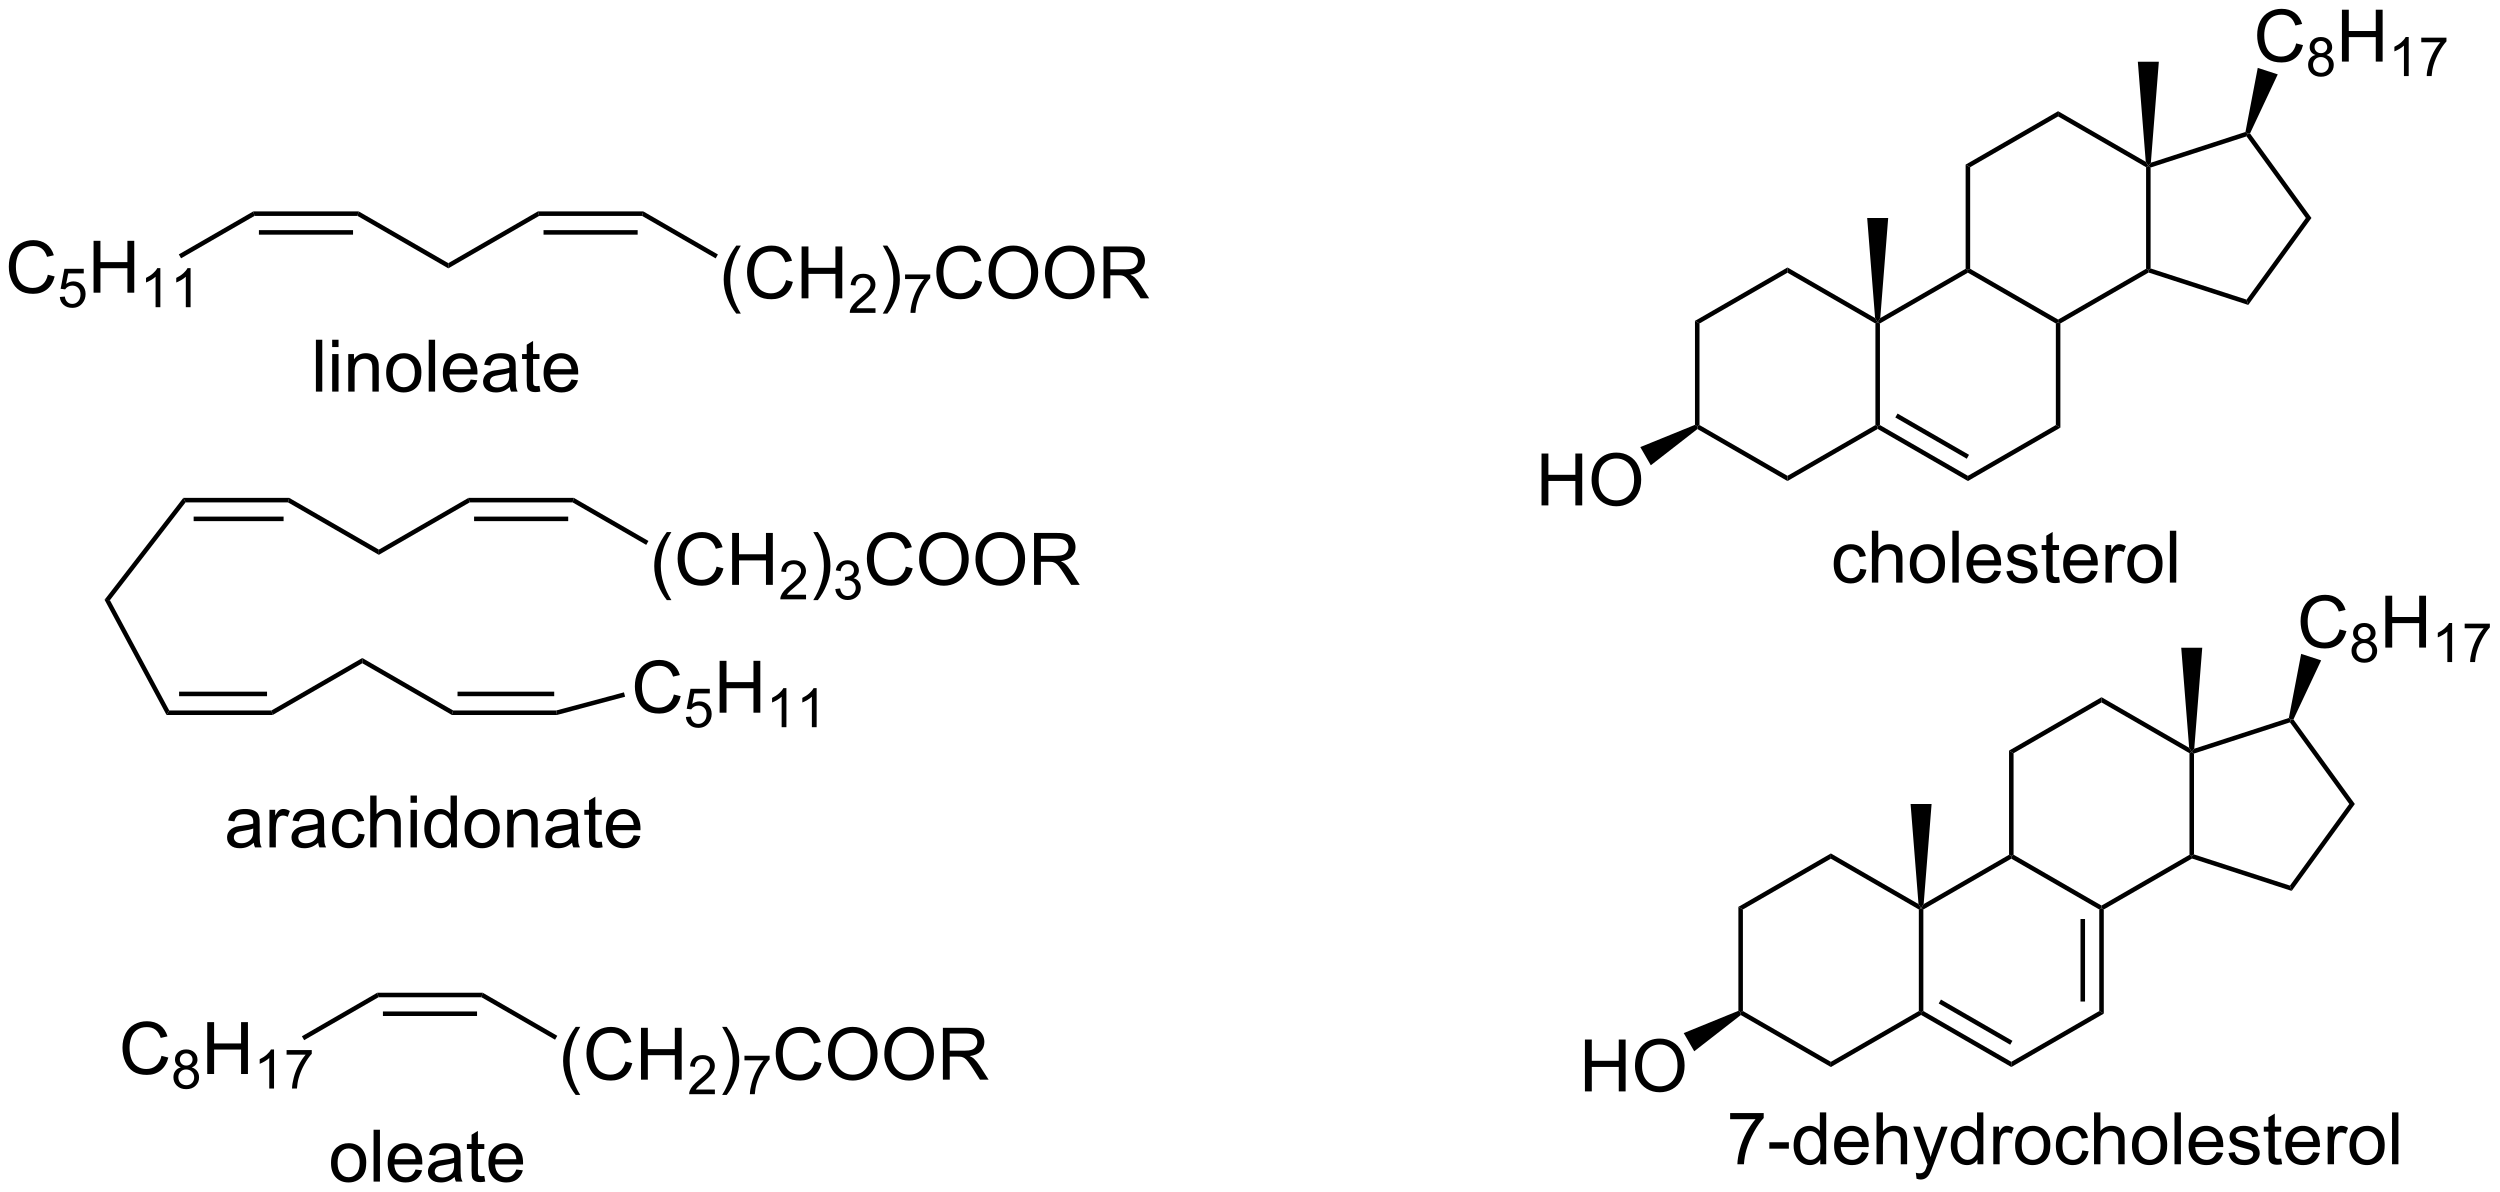 <?xml version="1.0" encoding="UTF-8"?>
<!DOCTYPE svg PUBLIC '-//W3C//DTD SVG 1.0//EN'
          'http://www.w3.org/TR/2001/REC-SVG-20010904/DTD/svg10.dtd'>
<svg stroke-dasharray="none" shape-rendering="auto" xmlns="http://www.w3.org/2000/svg" font-family="'Dialog'" text-rendering="auto" width="757" fill-opacity="1" color-interpolation="auto" color-rendering="auto" preserveAspectRatio="xMidYMid meet" font-size="12px" viewBox="0 0 757 361" fill="black" xmlns:xlink="http://www.w3.org/1999/xlink" stroke="black" image-rendering="auto" stroke-miterlimit="10" stroke-linecap="square" stroke-linejoin="miter" font-style="normal" stroke-width="1" height="361" stroke-dashoffset="0" font-weight="normal" stroke-opacity="1"
><!--Generated by the Batik Graphics2D SVG Generator--><defs id="genericDefs"
  /><g
  ><defs id="defs1"
    ><clipPath clipPathUnits="userSpaceOnUse" id="clipPath1"
      ><path d="M2.437 -0.288 L286.154 -0.288 L286.154 134.978 L2.437 134.978 L2.437 -0.288 Z"
      /></clipPath
      ><clipPath clipPathUnits="userSpaceOnUse" id="clipPath2"
      ><path d="M0.311 29.128 L0.311 160.353 L276.138 160.353 L276.138 29.128 Z"
      /></clipPath
    ></defs
    ><g transform="scale(2.667,2.667) translate(-2.437,0.288) matrix(1.029,0,0,1.029,2.118,-29.961)"
    ><path d="M5.588 59.15 L6.345 59.34 Q6.108 60.275 5.489 60.767 Q4.869 61.257 3.975 61.257 Q3.049 61.257 2.468 60.879 Q1.89 60.502 1.585 59.788 Q1.283 59.072 1.283 58.252 Q1.283 57.356 1.624 56.692 Q1.968 56.025 2.598 55.679 Q3.228 55.332 3.986 55.332 Q4.845 55.332 5.431 55.77 Q6.017 56.207 6.249 57.002 L5.502 57.176 Q5.304 56.551 4.923 56.267 Q4.546 55.981 3.97 55.981 Q3.312 55.981 2.866 56.298 Q2.424 56.614 2.244 57.148 Q2.064 57.681 2.064 58.246 Q2.064 58.978 2.278 59.523 Q2.491 60.067 2.939 60.338 Q3.39 60.606 3.913 60.606 Q4.548 60.606 4.989 60.239 Q5.431 59.871 5.588 59.15 Z" stroke="none" clip-path="url(#clipPath2)"
    /></g
    ><g transform="matrix(2.743,0,0,2.743,-0.852,-79.129)"
    ><path d="M6.912 61.633 L7.464 61.586 Q7.527 61.99 7.75 62.193 Q7.974 62.397 8.291 62.397 Q8.671 62.397 8.935 62.109 Q9.199 61.822 9.199 61.348 Q9.199 60.897 8.945 60.637 Q8.693 60.375 8.283 60.375 Q8.027 60.375 7.822 60.492 Q7.617 60.608 7.5 60.791 L7.005 60.727 L7.421 58.522 L9.556 58.522 L9.556 59.026 L7.843 59.026 L7.611 60.18 Q7.998 59.91 8.423 59.91 Q8.986 59.91 9.373 60.301 Q9.759 60.69 9.759 61.301 Q9.759 61.885 9.419 62.309 Q9.005 62.832 8.291 62.832 Q7.705 62.832 7.334 62.504 Q6.964 62.174 6.912 61.633 Z" stroke="none" clip-path="url(#clipPath2)"
    /></g
    ><g transform="matrix(2.743,0,0,2.743,-0.852,-79.129)"
    ><path d="M10.639 61.158 L10.639 55.431 L11.397 55.431 L11.397 57.783 L14.374 57.783 L14.374 55.431 L15.131 55.431 L15.131 61.158 L14.374 61.158 L14.374 58.457 L11.397 58.457 L11.397 61.158 L10.639 61.158 Z" stroke="none" clip-path="url(#clipPath2)"
    /></g
    ><g transform="matrix(2.743,0,0,2.743,-0.852,-79.129)"
    ><path d="M18.012 62.758 L17.485 62.758 L17.485 59.397 Q17.294 59.578 16.985 59.76 Q16.676 59.941 16.43 60.033 L16.43 59.523 Q16.872 59.315 17.202 59.02 Q17.534 58.723 17.672 58.445 L18.012 58.445 L18.012 62.758 ZM21.349 62.758 L20.822 62.758 L20.822 59.397 Q20.631 59.578 20.322 59.76 Q20.013 59.941 19.767 60.033 L19.767 59.523 Q20.209 59.315 20.539 59.02 Q20.871 58.723 21.009 58.445 L21.349 58.445 L21.349 62.758 Z" stroke="none" clip-path="url(#clipPath2)"
    /></g
    ><g transform="matrix(2.743,0,0,2.743,-0.852,-79.129)"
    ><path d="M20.3 57.362 L20.05 56.929 L28.271 52.183 L28.405 52.683 Z" stroke="none" clip-path="url(#clipPath2)"
    /></g
    ><g transform="matrix(2.743,0,0,2.743,-0.852,-79.129)"
    ><path d="M28.405 52.683 L28.271 52.183 L39.905 52.183 L39.771 52.683 ZM28.892 54.753 L39.283 54.753 L39.283 54.253 L28.892 54.253 Z" stroke="none" clip-path="url(#clipPath2)"
    /></g
    ><g transform="matrix(2.743,0,0,2.743,-0.852,-79.129)"
    ><path d="M39.771 52.683 L39.905 52.183 L49.797 57.894 L49.797 58.472 Z" stroke="none" clip-path="url(#clipPath2)"
    /></g
    ><g transform="matrix(2.743,0,0,2.743,-0.852,-79.129)"
    ><path d="M49.797 58.472 L49.797 57.894 L59.689 52.183 L59.823 52.683 Z" stroke="none" clip-path="url(#clipPath2)"
    /></g
    ><g transform="matrix(2.743,0,0,2.743,-0.852,-79.129)"
    ><path d="M59.823 52.683 L59.689 52.183 L71.323 52.183 L71.189 52.683 ZM60.311 54.753 L70.702 54.753 L70.702 54.253 L60.311 54.253 Z" stroke="none" clip-path="url(#clipPath2)"
    /></g
    ><g transform="matrix(2.743,0,0,2.743,-0.852,-79.129)"
    ><path d="M81.588 63.468 Q81.005 62.733 80.601 61.749 Q80.2 60.762 80.2 59.707 Q80.2 58.778 80.502 57.926 Q80.854 56.939 81.588 55.957 L82.091 55.957 Q81.619 56.77 81.466 57.119 Q81.229 57.658 81.091 58.244 Q80.924 58.973 80.924 59.713 Q80.924 61.59 82.091 63.468 L81.588 63.468 ZM87.083 59.775 L87.841 59.965 Q87.604 60.9 86.984 61.392 Q86.364 61.882 85.471 61.882 Q84.544 61.882 83.963 61.504 Q83.385 61.127 83.08 60.413 Q82.778 59.697 82.778 58.877 Q82.778 57.981 83.119 57.317 Q83.463 56.65 84.093 56.304 Q84.724 55.957 85.481 55.957 Q86.341 55.957 86.927 56.395 Q87.513 56.832 87.744 57.627 L86.997 57.801 Q86.799 57.176 86.419 56.892 Q86.041 56.606 85.466 56.606 Q84.807 56.606 84.362 56.923 Q83.919 57.239 83.739 57.773 Q83.559 58.306 83.559 58.871 Q83.559 59.603 83.773 60.148 Q83.987 60.692 84.434 60.963 Q84.885 61.231 85.408 61.231 Q86.044 61.231 86.484 60.864 Q86.927 60.496 87.083 59.775 ZM88.798 61.783 L88.798 56.056 L89.555 56.056 L89.555 58.408 L92.532 58.408 L92.532 56.056 L93.29 56.056 L93.29 61.783 L92.532 61.783 L92.532 59.082 L89.555 59.082 L89.555 61.783 L88.798 61.783 Z" stroke="none" clip-path="url(#clipPath2)"
    /></g
    ><g transform="matrix(2.743,0,0,2.743,-0.852,-79.129)"
    ><path d="M96.956 62.875 L96.956 63.383 L94.116 63.383 Q94.11 63.191 94.178 63.016 Q94.286 62.727 94.524 62.445 Q94.764 62.164 95.216 61.795 Q95.915 61.221 96.161 60.885 Q96.407 60.549 96.407 60.25 Q96.407 59.938 96.182 59.723 Q95.96 59.506 95.599 59.506 Q95.218 59.506 94.989 59.734 Q94.761 59.963 94.759 60.367 L94.216 60.313 Q94.272 59.705 94.636 59.389 Q94.999 59.07 95.61 59.07 Q96.229 59.07 96.589 59.414 Q96.95 59.756 96.95 60.262 Q96.95 60.52 96.845 60.77 Q96.739 61.018 96.493 61.293 Q96.249 61.568 95.68 62.049 Q95.206 62.447 95.071 62.59 Q94.936 62.733 94.849 62.875 L96.956 62.875 Z" stroke="none" clip-path="url(#clipPath2)"
    /></g
    ><g transform="matrix(2.743,0,0,2.743,-0.852,-79.129)"
    ><path d="M98.261 63.468 L97.756 63.468 Q98.925 61.59 98.925 59.713 Q98.925 58.978 98.756 58.254 Q98.623 57.668 98.386 57.129 Q98.232 56.778 97.756 55.957 L98.261 55.957 Q98.995 56.939 99.347 57.926 Q99.646 58.778 99.646 59.707 Q99.646 60.762 99.243 61.749 Q98.839 62.733 98.261 63.468 Z" stroke="none" clip-path="url(#clipPath2)"
    /></g
    ><g transform="matrix(2.743,0,0,2.743,-0.852,-79.129)"
    ><path d="M100.221 59.651 L100.221 59.143 L103 59.143 L103 59.553 Q102.59 59.99 102.187 60.715 Q101.785 61.438 101.564 62.201 Q101.406 62.74 101.363 63.383 L100.82 63.383 Q100.83 62.875 101.019 62.158 Q101.211 61.44 101.566 60.773 Q101.922 60.108 102.324 59.651 L100.221 59.651 Z" stroke="none" clip-path="url(#clipPath2)"
    /></g
    ><g transform="matrix(2.743,0,0,2.743,-0.852,-79.129)"
    ><path d="M107.975 59.775 L108.733 59.965 Q108.496 60.9 107.876 61.392 Q107.257 61.882 106.363 61.882 Q105.436 61.882 104.856 61.504 Q104.278 61.127 103.973 60.413 Q103.671 59.697 103.671 58.877 Q103.671 57.981 104.012 57.317 Q104.356 56.65 104.986 56.304 Q105.616 55.957 106.374 55.957 Q107.233 55.957 107.819 56.395 Q108.405 56.832 108.637 57.627 L107.889 57.801 Q107.692 57.176 107.311 56.892 Q106.934 56.606 106.358 56.606 Q105.699 56.606 105.254 56.923 Q104.811 57.239 104.632 57.773 Q104.452 58.306 104.452 58.871 Q104.452 59.603 104.665 60.148 Q104.879 60.692 105.327 60.963 Q105.778 61.231 106.301 61.231 Q106.936 61.231 107.376 60.864 Q107.819 60.496 107.975 59.775 ZM109.438 58.994 Q109.438 57.567 110.203 56.762 Q110.969 55.955 112.18 55.955 Q112.972 55.955 113.607 56.335 Q114.245 56.713 114.578 57.39 Q114.914 58.067 114.914 58.926 Q114.914 59.798 114.563 60.486 Q114.211 61.173 113.565 61.528 Q112.922 61.882 112.175 61.882 Q111.367 61.882 110.729 61.491 Q110.094 61.098 109.766 60.423 Q109.438 59.746 109.438 58.994 ZM110.219 59.004 Q110.219 60.041 110.774 60.637 Q111.331 61.231 112.172 61.231 Q113.026 61.231 113.578 60.629 Q114.133 60.028 114.133 58.923 Q114.133 58.223 113.896 57.702 Q113.659 57.181 113.203 56.895 Q112.75 56.606 112.183 56.606 Q111.378 56.606 110.797 57.16 Q110.219 57.713 110.219 59.004 ZM115.66 58.994 Q115.66 57.567 116.426 56.762 Q117.192 55.955 118.403 55.955 Q119.194 55.955 119.83 56.335 Q120.468 56.713 120.801 57.39 Q121.137 58.067 121.137 58.926 Q121.137 59.798 120.785 60.486 Q120.434 61.173 119.788 61.528 Q119.145 61.882 118.397 61.882 Q117.59 61.882 116.952 61.491 Q116.317 61.098 115.988 60.423 Q115.66 59.746 115.66 58.994 ZM116.442 59.004 Q116.442 60.041 116.996 60.637 Q117.554 61.231 118.395 61.231 Q119.249 61.231 119.801 60.629 Q120.356 60.028 120.356 58.923 Q120.356 58.223 120.119 57.702 Q119.882 57.181 119.426 56.895 Q118.973 56.606 118.405 56.606 Q117.6 56.606 117.02 57.16 Q116.442 57.713 116.442 59.004 ZM122.125 61.783 L122.125 56.056 L124.664 56.056 Q125.43 56.056 125.828 56.21 Q126.227 56.364 126.464 56.754 Q126.703 57.145 126.703 57.619 Q126.703 58.228 126.308 58.648 Q125.914 59.064 125.089 59.176 Q125.391 59.322 125.547 59.463 Q125.878 59.767 126.175 60.223 L127.172 61.783 L126.219 61.783 L125.461 60.59 Q125.128 60.075 124.912 59.801 Q124.698 59.528 124.529 59.418 Q124.359 59.309 124.183 59.267 Q124.055 59.239 123.761 59.239 L122.883 59.239 L122.883 61.783 L122.125 61.783 ZM122.883 58.582 L124.511 58.582 Q125.031 58.582 125.323 58.476 Q125.617 58.369 125.768 58.132 Q125.922 57.895 125.922 57.619 Q125.922 57.213 125.625 56.952 Q125.331 56.689 124.695 56.689 L122.883 56.689 L122.883 58.582 Z" stroke="none" clip-path="url(#clipPath2)"
    /></g
    ><g transform="matrix(2.743,0,0,2.743,-0.852,-79.129)"
    ><path d="M71.189 52.683 L71.323 52.183 L79.561 56.939 L79.311 57.372 Z" stroke="none" clip-path="url(#clipPath2)"
    /></g
    ><g transform="matrix(2.743,0,0,2.743,-0.852,-79.129)"
    ><path d="M35.183 72.079 L35.183 66.352 L35.886 66.352 L35.886 72.079 L35.183 72.079 ZM36.979 67.159 L36.979 66.352 L37.682 66.352 L37.682 67.159 L36.979 67.159 ZM36.979 72.079 L36.979 67.93 L37.682 67.93 L37.682 72.079 L36.979 72.079 ZM38.754 72.079 L38.754 67.93 L39.386 67.93 L39.386 68.519 Q39.842 67.837 40.707 67.837 Q41.082 67.837 41.394 67.972 Q41.709 68.105 41.865 68.323 Q42.022 68.542 42.084 68.844 Q42.123 69.04 42.123 69.527 L42.123 72.079 L41.42 72.079 L41.42 69.555 Q41.42 69.126 41.337 68.912 Q41.256 68.698 41.048 68.573 Q40.84 68.446 40.558 68.446 Q40.108 68.446 39.782 68.732 Q39.457 69.016 39.457 69.813 L39.457 72.079 L38.754 72.079 ZM42.94 70.003 Q42.94 68.852 43.58 68.297 Q44.117 67.837 44.885 67.837 Q45.742 67.837 46.283 68.396 Q46.828 68.956 46.828 69.946 Q46.828 70.745 46.586 71.206 Q46.346 71.665 45.888 71.92 Q45.429 72.172 44.885 72.172 Q44.015 72.172 43.476 71.615 Q42.94 71.055 42.94 70.003 ZM43.664 70.003 Q43.664 70.8 44.01 71.198 Q44.359 71.594 44.885 71.594 Q45.408 71.594 45.755 71.196 Q46.104 70.797 46.104 69.98 Q46.104 69.212 45.755 68.816 Q45.406 68.417 44.885 68.417 Q44.359 68.417 44.01 68.813 Q43.664 69.206 43.664 70.003 ZM47.636 72.079 L47.636 66.352 L48.34 66.352 L48.34 72.079 L47.636 72.079 ZM52.268 70.743 L52.994 70.831 Q52.822 71.469 52.356 71.821 Q51.893 72.172 51.172 72.172 Q50.26 72.172 49.726 71.612 Q49.195 71.05 49.195 70.04 Q49.195 68.993 49.734 68.415 Q50.273 67.837 51.132 67.837 Q51.963 67.837 52.489 68.404 Q53.018 68.969 53.018 69.995 Q53.018 70.058 53.015 70.183 L49.922 70.183 Q49.961 70.868 50.307 71.232 Q50.656 71.594 51.174 71.594 Q51.562 71.594 51.836 71.391 Q52.109 71.188 52.268 70.743 ZM49.961 69.605 L52.276 69.605 Q52.229 69.081 52.01 68.821 Q51.674 68.415 51.14 68.415 Q50.656 68.415 50.325 68.74 Q49.994 69.063 49.961 69.605 ZM56.584 71.566 Q56.194 71.899 55.832 72.037 Q55.472 72.172 55.058 72.172 Q54.373 72.172 54.006 71.839 Q53.639 71.503 53.639 70.985 Q53.639 70.68 53.777 70.428 Q53.918 70.175 54.142 70.024 Q54.365 69.87 54.647 69.792 Q54.855 69.737 55.272 69.688 Q56.123 69.587 56.527 69.446 Q56.53 69.3 56.53 69.261 Q56.53 68.831 56.332 68.657 Q56.061 68.417 55.53 68.417 Q55.035 68.417 54.798 68.592 Q54.561 68.766 54.449 69.206 L53.761 69.112 Q53.855 68.672 54.069 68.402 Q54.285 68.128 54.691 67.982 Q55.097 67.837 55.631 67.837 Q56.162 67.837 56.493 67.962 Q56.827 68.087 56.983 68.277 Q57.139 68.464 57.202 68.753 Q57.238 68.933 57.238 69.402 L57.238 70.339 Q57.238 71.321 57.282 71.581 Q57.327 71.839 57.459 72.079 L56.725 72.079 Q56.615 71.86 56.584 71.566 ZM56.527 69.995 Q56.144 70.152 55.379 70.261 Q54.944 70.323 54.764 70.402 Q54.584 70.48 54.485 70.631 Q54.389 70.782 54.389 70.964 Q54.389 71.245 54.602 71.433 Q54.816 71.62 55.225 71.62 Q55.631 71.62 55.946 71.443 Q56.264 71.266 56.412 70.956 Q56.527 70.719 56.527 70.253 L56.527 69.995 ZM59.862 71.448 L59.963 72.071 Q59.666 72.133 59.432 72.133 Q59.049 72.133 58.838 72.014 Q58.627 71.891 58.541 71.693 Q58.455 71.495 58.455 70.862 L58.455 68.477 L57.94 68.477 L57.94 67.93 L58.455 67.93 L58.455 66.902 L59.156 66.48 L59.156 67.93 L59.862 67.93 L59.862 68.477 L59.156 68.477 L59.156 70.902 Q59.156 71.204 59.192 71.29 Q59.229 71.376 59.312 71.428 Q59.398 71.477 59.554 71.477 Q59.672 71.477 59.862 71.448 ZM63.389 70.743 L64.115 70.831 Q63.944 71.469 63.477 71.821 Q63.014 72.172 62.293 72.172 Q61.381 72.172 60.847 71.612 Q60.316 71.05 60.316 70.04 Q60.316 68.993 60.855 68.415 Q61.394 67.837 62.254 67.837 Q63.084 67.837 63.61 68.404 Q64.139 68.969 64.139 69.995 Q64.139 70.058 64.136 70.183 L61.043 70.183 Q61.082 70.868 61.428 71.232 Q61.777 71.594 62.295 71.594 Q62.683 71.594 62.957 71.391 Q63.23 71.188 63.389 70.743 ZM61.082 69.605 L63.397 69.605 Q63.35 69.081 63.131 68.821 Q62.795 68.415 62.261 68.415 Q61.777 68.415 61.446 68.74 Q61.115 69.063 61.082 69.605 Z" stroke="none" clip-path="url(#clipPath2)"
    /></g
    ><g transform="matrix(2.743,0,0,2.743,-0.852,-79.129)"
    ><path d="M12.446 95.103 L11.852 95.054 L20.548 83.808 L20.794 84.308 Z" stroke="none" clip-path="url(#clipPath2)"
    /></g
    ><g transform="matrix(2.743,0,0,2.743,-0.852,-79.129)"
    ><path d="M20.794 84.308 L20.548 83.808 L32.238 83.808 L32.104 84.308 ZM21.687 86.378 L31.616 86.378 L31.616 85.878 L21.687 85.878 Z" stroke="none" clip-path="url(#clipPath2)"
    /></g
    ><g transform="matrix(2.743,0,0,2.743,-0.852,-79.129)"
    ><path d="M32.104 84.308 L32.238 83.808 L42.13 89.519 L42.13 90.097 Z" stroke="none" clip-path="url(#clipPath2)"
    /></g
    ><g transform="matrix(2.743,0,0,2.743,-0.852,-79.129)"
    ><path d="M42.13 90.097 L42.13 89.519 L52.023 83.808 L52.157 84.308 Z" stroke="none" clip-path="url(#clipPath2)"
    /></g
    ><g transform="matrix(2.743,0,0,2.743,-0.852,-79.129)"
    ><path d="M52.157 84.308 L52.023 83.808 L63.657 83.808 L63.523 84.308 ZM52.644 86.378 L63.035 86.378 L63.035 85.878 L52.644 85.878 Z" stroke="none" clip-path="url(#clipPath2)"
    /></g
    ><g transform="matrix(2.743,0,0,2.743,-0.852,-79.129)"
    ><path d="M73.921 95.093 Q73.338 94.358 72.934 93.374 Q72.533 92.387 72.533 91.332 Q72.533 90.403 72.835 89.551 Q73.187 88.564 73.921 87.582 L74.424 87.582 Q73.953 88.395 73.799 88.744 Q73.562 89.283 73.424 89.869 Q73.257 90.598 73.257 91.338 Q73.257 93.215 74.424 95.093 L73.921 95.093 ZM79.416 91.4 L80.174 91.59 Q79.937 92.525 79.317 93.017 Q78.697 93.507 77.804 93.507 Q76.877 93.507 76.296 93.129 Q75.718 92.752 75.414 92.038 Q75.112 91.322 75.112 90.502 Q75.112 89.606 75.453 88.942 Q75.796 88.275 76.427 87.929 Q77.057 87.582 77.815 87.582 Q78.674 87.582 79.26 88.02 Q79.846 88.457 80.078 89.252 L79.33 89.426 Q79.132 88.801 78.752 88.517 Q78.374 88.231 77.799 88.231 Q77.14 88.231 76.695 88.549 Q76.252 88.864 76.072 89.397 Q75.893 89.931 75.893 90.496 Q75.893 91.228 76.106 91.772 Q76.32 92.317 76.768 92.588 Q77.218 92.856 77.742 92.856 Q78.377 92.856 78.817 92.489 Q79.26 92.121 79.416 91.4 ZM81.131 93.408 L81.131 87.681 L81.889 87.681 L81.889 90.033 L84.865 90.033 L84.865 87.681 L85.623 87.681 L85.623 93.408 L84.865 93.408 L84.865 90.707 L81.889 90.707 L81.889 93.408 L81.131 93.408 Z" stroke="none" clip-path="url(#clipPath2)"
    /></g
    ><g transform="matrix(2.743,0,0,2.743,-0.852,-79.129)"
    ><path d="M89.289 94.5 L89.289 95.008 L86.449 95.008 Q86.444 94.817 86.512 94.641 Q86.619 94.352 86.858 94.07 Q87.098 93.789 87.549 93.42 Q88.248 92.846 88.494 92.51 Q88.74 92.174 88.74 91.875 Q88.74 91.563 88.516 91.348 Q88.293 91.131 87.932 91.131 Q87.551 91.131 87.322 91.359 Q87.094 91.588 87.092 91.992 L86.549 91.938 Q86.606 91.33 86.969 91.014 Q87.332 90.695 87.944 90.695 Q88.563 90.695 88.922 91.039 Q89.283 91.381 89.283 91.887 Q89.283 92.145 89.178 92.395 Q89.072 92.643 88.826 92.918 Q88.582 93.193 88.014 93.674 Q87.539 94.072 87.404 94.215 Q87.27 94.358 87.182 94.5 L89.289 94.5 Z" stroke="none" clip-path="url(#clipPath2)"
    /></g
    ><g transform="matrix(2.743,0,0,2.743,-0.852,-79.129)"
    ><path d="M90.594 95.093 L90.089 95.093 Q91.258 93.215 91.258 91.338 Q91.258 90.603 91.089 89.879 Q90.956 89.293 90.719 88.754 Q90.566 88.403 90.089 87.582 L90.594 87.582 Q91.329 88.564 91.68 89.551 Q91.98 90.403 91.98 91.332 Q91.98 92.387 91.576 93.374 Q91.172 94.358 90.594 95.093 Z" stroke="none" clip-path="url(#clipPath2)"
    /></g
    ><g transform="matrix(2.743,0,0,2.743,-0.852,-79.129)"
    ><path d="M92.521 93.873 L93.048 93.803 Q93.14 94.252 93.357 94.449 Q93.575 94.647 93.89 94.647 Q94.261 94.647 94.517 94.389 Q94.775 94.131 94.775 93.75 Q94.775 93.387 94.536 93.152 Q94.3 92.916 93.933 92.916 Q93.784 92.916 93.562 92.975 L93.62 92.512 Q93.673 92.518 93.704 92.518 Q94.042 92.518 94.312 92.342 Q94.581 92.166 94.581 91.799 Q94.581 91.51 94.384 91.32 Q94.189 91.129 93.878 91.129 Q93.57 91.129 93.364 91.322 Q93.159 91.516 93.101 91.902 L92.573 91.809 Q92.671 91.277 93.013 90.986 Q93.357 90.695 93.866 90.695 Q94.218 90.695 94.513 90.846 Q94.81 90.996 94.966 91.258 Q95.122 91.518 95.122 91.811 Q95.122 92.09 94.972 92.318 Q94.823 92.547 94.53 92.682 Q94.911 92.77 95.122 93.047 Q95.333 93.322 95.333 93.738 Q95.333 94.301 94.923 94.693 Q94.513 95.084 93.886 95.084 Q93.321 95.084 92.946 94.748 Q92.573 94.41 92.521 93.873 Z" stroke="none" clip-path="url(#clipPath2)"
    /></g
    ><g transform="matrix(2.743,0,0,2.743,-0.852,-79.129)"
    ><path d="M100.309 91.4 L101.067 91.59 Q100.83 92.525 100.21 93.017 Q99.59 93.507 98.697 93.507 Q97.77 93.507 97.189 93.129 Q96.611 92.752 96.306 92.038 Q96.004 91.322 96.004 90.502 Q96.004 89.606 96.345 88.942 Q96.689 88.275 97.319 87.929 Q97.949 87.582 98.707 87.582 Q99.567 87.582 100.153 88.02 Q100.738 88.457 100.97 89.252 L100.223 89.426 Q100.025 88.801 99.645 88.517 Q99.267 88.231 98.692 88.231 Q98.033 88.231 97.587 88.549 Q97.145 88.864 96.965 89.397 Q96.785 89.931 96.785 90.496 Q96.785 91.228 96.999 91.772 Q97.212 92.317 97.66 92.588 Q98.111 92.856 98.634 92.856 Q99.27 92.856 99.71 92.489 Q100.153 92.121 100.309 91.4 ZM101.771 90.619 Q101.771 89.192 102.537 88.387 Q103.302 87.58 104.513 87.58 Q105.305 87.58 105.94 87.96 Q106.578 88.338 106.912 89.015 Q107.248 89.692 107.248 90.551 Q107.248 91.424 106.896 92.111 Q106.544 92.799 105.899 93.153 Q105.255 93.507 104.508 93.507 Q103.701 93.507 103.063 93.116 Q102.427 92.723 102.099 92.049 Q101.771 91.371 101.771 90.619 ZM102.552 90.629 Q102.552 91.666 103.107 92.262 Q103.664 92.856 104.505 92.856 Q105.359 92.856 105.912 92.254 Q106.466 91.653 106.466 90.549 Q106.466 89.848 106.229 89.327 Q105.992 88.806 105.537 88.52 Q105.084 88.231 104.516 88.231 Q103.711 88.231 103.13 88.785 Q102.552 89.338 102.552 90.629 ZM107.994 90.619 Q107.994 89.192 108.759 88.387 Q109.525 87.58 110.736 87.58 Q111.528 87.58 112.163 87.96 Q112.801 88.338 113.134 89.015 Q113.47 89.692 113.47 90.551 Q113.47 91.424 113.119 92.111 Q112.767 92.799 112.121 93.153 Q111.478 93.507 110.731 93.507 Q109.923 93.507 109.285 93.116 Q108.65 92.723 108.322 92.049 Q107.994 91.371 107.994 90.619 ZM108.775 90.629 Q108.775 91.666 109.33 92.262 Q109.887 92.856 110.728 92.856 Q111.582 92.856 112.134 92.254 Q112.689 91.653 112.689 90.549 Q112.689 89.848 112.452 89.327 Q112.215 88.806 111.759 88.52 Q111.306 88.231 110.738 88.231 Q109.934 88.231 109.353 88.785 Q108.775 89.338 108.775 90.629 ZM114.459 93.408 L114.459 87.681 L116.998 87.681 Q117.763 87.681 118.162 87.835 Q118.56 87.989 118.797 88.379 Q119.037 88.77 119.037 89.244 Q119.037 89.853 118.641 90.272 Q118.248 90.689 117.422 90.801 Q117.724 90.947 117.88 91.088 Q118.211 91.392 118.508 91.848 L119.505 93.408 L118.552 93.408 L117.794 92.215 Q117.461 91.7 117.245 91.426 Q117.031 91.153 116.862 91.043 Q116.693 90.934 116.516 90.892 Q116.388 90.864 116.094 90.864 L115.216 90.864 L115.216 93.408 L114.459 93.408 ZM115.216 90.207 L116.844 90.207 Q117.365 90.207 117.656 90.101 Q117.951 89.994 118.102 89.757 Q118.255 89.52 118.255 89.244 Q118.255 88.838 117.959 88.577 Q117.664 88.314 117.029 88.314 L115.216 88.314 L115.216 90.207 Z" stroke="none" clip-path="url(#clipPath2)"
    /></g
    ><g transform="matrix(2.743,0,0,2.743,-0.852,-79.129)"
    ><path d="M63.523 84.308 L63.657 83.808 L71.895 88.564 L71.645 88.997 Z" stroke="none" clip-path="url(#clipPath2)"
    /></g
    ><g transform="matrix(2.743,0,0,2.743,-0.852,-79.129)"
    ><path d="M11.852 95.054 L12.446 95.103 L18.993 107.273 L18.694 107.773 Z" stroke="none" clip-path="url(#clipPath2)"
    /></g
    ><g transform="matrix(2.743,0,0,2.743,-0.852,-79.129)"
    ><path d="M18.694 107.773 L18.993 107.273 L30.277 107.273 L30.41 107.773 ZM20.081 105.703 L29.789 105.703 L29.789 105.203 L20.081 105.203 Z" stroke="none" clip-path="url(#clipPath2)"
    /></g
    ><g transform="matrix(2.743,0,0,2.743,-0.852,-79.129)"
    ><path d="M30.41 107.773 L30.277 107.273 L40.303 101.484 L40.303 102.062 Z" stroke="none" clip-path="url(#clipPath2)"
    /></g
    ><g transform="matrix(2.743,0,0,2.743,-0.852,-79.129)"
    ><path d="M40.303 102.062 L40.303 101.484 L50.329 107.273 L50.195 107.773 Z" stroke="none" clip-path="url(#clipPath2)"
    /></g
    ><g transform="matrix(2.743,0,0,2.743,-0.852,-79.129)"
    ><path d="M50.195 107.773 L50.329 107.273 L61.729 107.273 L61.795 107.773 ZM50.817 105.703 L61.49 105.703 L61.49 105.203 L50.817 105.203 Z" stroke="none" clip-path="url(#clipPath2)"
    /></g
    ><g transform="matrix(2.743,0,0,2.743,-0.852,-79.129)"
    ><path d="M74.698 105.514 L75.456 105.704 Q75.219 106.639 74.6 107.131 Q73.98 107.621 73.086 107.621 Q72.159 107.621 71.579 107.243 Q71.001 106.865 70.696 106.152 Q70.394 105.436 70.394 104.615 Q70.394 103.719 70.735 103.055 Q71.079 102.389 71.709 102.042 Q72.339 101.696 73.097 101.696 Q73.956 101.696 74.542 102.133 Q75.128 102.571 75.36 103.365 L74.612 103.54 Q74.415 102.915 74.034 102.631 Q73.657 102.344 73.081 102.344 Q72.422 102.344 71.977 102.662 Q71.534 102.977 71.355 103.511 Q71.175 104.045 71.175 104.61 Q71.175 105.342 71.388 105.886 Q71.602 106.43 72.05 106.701 Q72.501 106.969 73.024 106.969 Q73.659 106.969 74.1 106.602 Q74.542 106.235 74.698 105.514 Z" stroke="none" clip-path="url(#clipPath2)"
    /></g
    ><g transform="matrix(2.743,0,0,2.743,-0.852,-79.129)"
    ><path d="M76.023 107.996 L76.575 107.95 Q76.638 108.354 76.861 108.557 Q77.085 108.76 77.401 108.76 Q77.782 108.76 78.046 108.473 Q78.31 108.186 78.31 107.711 Q78.31 107.26 78.056 107 Q77.804 106.739 77.394 106.739 Q77.138 106.739 76.933 106.856 Q76.728 106.971 76.611 107.155 L76.116 107.09 L76.532 104.885 L78.667 104.885 L78.667 105.389 L76.954 105.389 L76.722 106.543 Q77.109 106.274 77.534 106.274 Q78.097 106.274 78.484 106.665 Q78.87 107.053 78.87 107.665 Q78.87 108.249 78.53 108.672 Q78.116 109.196 77.401 109.196 Q76.816 109.196 76.445 108.868 Q76.075 108.537 76.023 107.996 Z" stroke="none" clip-path="url(#clipPath2)"
    /></g
    ><g transform="matrix(2.743,0,0,2.743,-0.852,-79.129)"
    ><path d="M79.75 107.522 L79.75 101.795 L80.508 101.795 L80.508 104.147 L83.485 104.147 L83.485 101.795 L84.242 101.795 L84.242 107.522 L83.485 107.522 L83.485 104.821 L80.508 104.821 L80.508 107.522 L79.75 107.522 Z" stroke="none" clip-path="url(#clipPath2)"
    /></g
    ><g transform="matrix(2.743,0,0,2.743,-0.852,-79.129)"
    ><path d="M87.123 109.121 L86.596 109.121 L86.596 105.76 Q86.404 105.942 86.096 106.124 Q85.787 106.305 85.541 106.397 L85.541 105.887 Q85.983 105.678 86.313 105.383 Q86.645 105.086 86.783 104.809 L87.123 104.809 L87.123 109.121 ZM90.46 109.121 L89.933 109.121 L89.933 105.76 Q89.741 105.942 89.433 106.124 Q89.124 106.305 88.878 106.397 L88.878 105.887 Q89.32 105.678 89.65 105.383 Q89.982 105.086 90.12 104.809 L90.46 104.809 L90.46 109.121 Z" stroke="none" clip-path="url(#clipPath2)"
    /></g
    ><g transform="matrix(2.743,0,0,2.743,-0.852,-79.129)"
    ><path d="M61.795 107.773 L61.729 107.273 L69.187 105.275 L69.317 105.758 Z" stroke="none" clip-path="url(#clipPath2)"
    /></g
    ><g transform="matrix(2.743,0,0,2.743,-0.852,-79.129)"
    ><path d="M28.321 121.878 Q27.93 122.212 27.569 122.35 Q27.209 122.485 26.795 122.485 Q26.11 122.485 25.743 122.152 Q25.376 121.816 25.376 121.297 Q25.376 120.993 25.514 120.74 Q25.654 120.488 25.878 120.337 Q26.102 120.183 26.384 120.105 Q26.592 120.05 27.009 120.001 Q27.86 119.899 28.264 119.758 Q28.267 119.613 28.267 119.574 Q28.267 119.144 28.069 118.969 Q27.798 118.73 27.267 118.73 Q26.772 118.73 26.535 118.904 Q26.298 119.079 26.186 119.519 L25.498 119.425 Q25.592 118.985 25.805 118.714 Q26.022 118.441 26.428 118.295 Q26.834 118.149 27.368 118.149 Q27.899 118.149 28.23 118.274 Q28.563 118.399 28.72 118.589 Q28.876 118.777 28.938 119.066 Q28.975 119.246 28.975 119.714 L28.975 120.652 Q28.975 121.633 29.019 121.894 Q29.063 122.152 29.196 122.391 L28.462 122.391 Q28.352 122.172 28.321 121.878 ZM28.264 120.308 Q27.881 120.464 27.115 120.574 Q26.68 120.636 26.501 120.714 Q26.321 120.792 26.222 120.943 Q26.126 121.094 26.126 121.277 Q26.126 121.558 26.339 121.746 Q26.553 121.933 26.962 121.933 Q27.368 121.933 27.683 121.756 Q28.001 121.579 28.149 121.269 Q28.264 121.032 28.264 120.566 L28.264 120.308 ZM30.057 122.391 L30.057 118.243 L30.69 118.243 L30.69 118.871 Q30.932 118.43 31.135 118.29 Q31.341 118.149 31.588 118.149 Q31.942 118.149 32.309 118.376 L32.067 119.027 Q31.809 118.876 31.552 118.876 Q31.323 118.876 31.138 119.014 Q30.955 119.152 30.877 119.399 Q30.76 119.774 30.76 120.219 L30.76 122.391 L30.057 122.391 ZM35.434 121.878 Q35.044 122.212 34.682 122.35 Q34.322 122.485 33.908 122.485 Q33.224 122.485 32.856 122.152 Q32.489 121.816 32.489 121.297 Q32.489 120.993 32.627 120.74 Q32.768 120.488 32.992 120.337 Q33.216 120.183 33.497 120.105 Q33.705 120.05 34.122 120.001 Q34.974 119.899 35.377 119.758 Q35.38 119.613 35.38 119.574 Q35.38 119.144 35.182 118.969 Q34.911 118.73 34.38 118.73 Q33.885 118.73 33.648 118.904 Q33.411 119.079 33.299 119.519 L32.611 119.425 Q32.705 118.985 32.919 118.714 Q33.135 118.441 33.541 118.295 Q33.947 118.149 34.481 118.149 Q35.013 118.149 35.343 118.274 Q35.677 118.399 35.833 118.589 Q35.989 118.777 36.052 119.066 Q36.088 119.246 36.088 119.714 L36.088 120.652 Q36.088 121.633 36.132 121.894 Q36.177 122.152 36.309 122.391 L35.575 122.391 Q35.466 122.172 35.434 121.878 ZM35.377 120.308 Q34.994 120.464 34.229 120.574 Q33.794 120.636 33.614 120.714 Q33.434 120.792 33.336 120.943 Q33.239 121.094 33.239 121.277 Q33.239 121.558 33.453 121.746 Q33.666 121.933 34.075 121.933 Q34.481 121.933 34.796 121.756 Q35.114 121.579 35.263 121.269 Q35.377 121.032 35.377 120.566 L35.377 120.308 ZM39.884 120.871 L40.576 120.962 Q40.462 121.675 39.996 122.081 Q39.529 122.485 38.85 122.485 Q37.998 122.485 37.48 121.928 Q36.962 121.371 36.962 120.331 Q36.962 119.659 37.183 119.157 Q37.407 118.652 37.863 118.402 Q38.319 118.149 38.852 118.149 Q39.529 118.149 39.959 118.49 Q40.389 118.831 40.509 119.462 L39.826 119.566 Q39.727 119.149 39.48 118.938 Q39.233 118.727 38.881 118.727 Q38.35 118.727 38.017 119.107 Q37.686 119.488 37.686 120.313 Q37.686 121.149 38.006 121.529 Q38.326 121.907 38.842 121.907 Q39.256 121.907 39.532 121.654 Q39.811 121.399 39.884 120.871 ZM41.178 122.391 L41.178 116.665 L41.881 116.665 L41.881 118.719 Q42.373 118.149 43.123 118.149 Q43.584 118.149 43.923 118.331 Q44.264 118.511 44.41 118.831 Q44.556 119.152 44.556 119.761 L44.556 122.391 L43.852 122.391 L43.852 119.761 Q43.852 119.235 43.623 118.996 Q43.397 118.753 42.977 118.753 Q42.665 118.753 42.389 118.917 Q42.115 119.079 41.998 119.357 Q41.881 119.633 41.881 120.121 L41.881 122.391 L41.178 122.391 ZM45.63 117.472 L45.63 116.665 L46.333 116.665 L46.333 117.472 L45.63 117.472 ZM45.63 122.391 L45.63 118.243 L46.333 118.243 L46.333 122.391 L45.63 122.391 ZM50.095 122.391 L50.095 121.868 Q49.701 122.485 48.936 122.485 Q48.438 122.485 48.022 122.212 Q47.608 121.938 47.379 121.449 Q47.149 120.956 47.149 120.321 Q47.149 119.699 47.355 119.193 Q47.563 118.688 47.977 118.42 Q48.392 118.149 48.904 118.149 Q49.279 118.149 49.571 118.308 Q49.865 118.464 50.048 118.719 L50.048 116.665 L50.748 116.665 L50.748 122.391 L50.095 122.391 ZM47.873 120.321 Q47.873 121.118 48.209 121.514 Q48.545 121.907 49.001 121.907 Q49.462 121.907 49.785 121.529 Q50.108 121.152 50.108 120.378 Q50.108 119.527 49.779 119.128 Q49.451 118.73 48.97 118.73 Q48.501 118.73 48.186 119.113 Q47.873 119.496 47.873 120.321 ZM51.591 120.316 Q51.591 119.165 52.231 118.61 Q52.768 118.149 53.536 118.149 Q54.393 118.149 54.934 118.709 Q55.479 119.269 55.479 120.258 Q55.479 121.058 55.236 121.519 Q54.997 121.977 54.539 122.232 Q54.08 122.485 53.536 122.485 Q52.666 122.485 52.127 121.928 Q51.591 121.368 51.591 120.316 ZM52.315 120.316 Q52.315 121.113 52.661 121.511 Q53.01 121.907 53.536 121.907 Q54.059 121.907 54.406 121.508 Q54.755 121.11 54.755 120.292 Q54.755 119.524 54.406 119.128 Q54.057 118.73 53.536 118.73 Q53.01 118.73 52.661 119.126 Q52.315 119.519 52.315 120.316 ZM56.303 122.391 L56.303 118.243 L56.936 118.243 L56.936 118.831 Q57.392 118.149 58.256 118.149 Q58.631 118.149 58.944 118.284 Q59.259 118.417 59.415 118.636 Q59.571 118.855 59.634 119.157 Q59.673 119.352 59.673 119.839 L59.673 122.391 L58.97 122.391 L58.97 119.868 Q58.97 119.438 58.886 119.225 Q58.806 119.011 58.597 118.886 Q58.389 118.758 58.108 118.758 Q57.657 118.758 57.332 119.045 Q57.006 119.329 57.006 120.126 L57.006 122.391 L56.303 122.391 ZM63.458 121.878 Q63.067 122.212 62.705 122.35 Q62.346 122.485 61.932 122.485 Q61.247 122.485 60.88 122.152 Q60.513 121.816 60.513 121.297 Q60.513 120.993 60.651 120.74 Q60.791 120.488 61.015 120.337 Q61.239 120.183 61.52 120.105 Q61.729 120.05 62.145 120.001 Q62.997 119.899 63.401 119.758 Q63.403 119.613 63.403 119.574 Q63.403 119.144 63.205 118.969 Q62.934 118.73 62.403 118.73 Q61.908 118.73 61.671 118.904 Q61.434 119.079 61.322 119.519 L60.635 119.425 Q60.729 118.985 60.942 118.714 Q61.158 118.441 61.565 118.295 Q61.971 118.149 62.505 118.149 Q63.036 118.149 63.367 118.274 Q63.7 118.399 63.856 118.589 Q64.013 118.777 64.075 119.066 Q64.112 119.246 64.112 119.714 L64.112 120.652 Q64.112 121.633 64.156 121.894 Q64.2 122.152 64.333 122.391 L63.599 122.391 Q63.489 122.172 63.458 121.878 ZM63.401 120.308 Q63.018 120.464 62.252 120.574 Q61.817 120.636 61.638 120.714 Q61.458 120.792 61.359 120.943 Q61.263 121.094 61.263 121.277 Q61.263 121.558 61.476 121.746 Q61.69 121.933 62.099 121.933 Q62.505 121.933 62.82 121.756 Q63.138 121.579 63.286 121.269 Q63.401 121.032 63.401 120.566 L63.401 120.308 ZM66.735 121.761 L66.837 122.383 Q66.54 122.446 66.305 122.446 Q65.923 122.446 65.712 122.326 Q65.501 122.204 65.415 122.006 Q65.329 121.808 65.329 121.175 L65.329 118.79 L64.813 118.79 L64.813 118.243 L65.329 118.243 L65.329 117.214 L66.029 116.792 L66.029 118.243 L66.735 118.243 L66.735 118.79 L66.029 118.79 L66.029 121.214 Q66.029 121.516 66.066 121.602 Q66.102 121.688 66.186 121.74 Q66.272 121.79 66.428 121.79 Q66.545 121.79 66.735 121.761 ZM70.263 121.055 L70.989 121.144 Q70.817 121.782 70.351 122.133 Q69.888 122.485 69.166 122.485 Q68.255 122.485 67.721 121.925 Q67.19 121.363 67.19 120.352 Q67.19 119.305 67.729 118.727 Q68.268 118.149 69.127 118.149 Q69.958 118.149 70.484 118.717 Q71.013 119.282 71.013 120.308 Q71.013 120.371 71.01 120.496 L67.916 120.496 Q67.955 121.18 68.302 121.545 Q68.651 121.907 69.169 121.907 Q69.557 121.907 69.83 121.704 Q70.104 121.501 70.263 121.055 ZM67.955 119.917 L70.27 119.917 Q70.224 119.394 70.005 119.133 Q69.669 118.727 69.135 118.727 Q68.651 118.727 68.32 119.053 Q67.989 119.376 67.955 119.917 Z" stroke="none" clip-path="url(#clipPath2)"
    /></g
    ><g transform="matrix(2.743,0,0,2.743,-0.852,-79.129)"
    ><path d="M18.136 145.4 L18.894 145.59 Q18.657 146.525 18.037 147.017 Q17.418 147.507 16.524 147.507 Q15.597 147.507 15.017 147.129 Q14.438 146.752 14.134 146.038 Q13.832 145.322 13.832 144.502 Q13.832 143.606 14.173 142.942 Q14.517 142.275 15.147 141.929 Q15.777 141.582 16.535 141.582 Q17.394 141.582 17.98 142.02 Q18.566 142.457 18.798 143.252 L18.05 143.426 Q17.852 142.801 17.472 142.517 Q17.095 142.231 16.519 142.231 Q15.86 142.231 15.415 142.548 Q14.972 142.864 14.793 143.398 Q14.613 143.931 14.613 144.496 Q14.613 145.228 14.826 145.773 Q15.04 146.317 15.488 146.588 Q15.938 146.856 16.462 146.856 Q17.097 146.856 17.537 146.489 Q17.98 146.121 18.136 145.4 Z" stroke="none" clip-path="url(#clipPath2)"
    /></g
    ><g transform="matrix(2.743,0,0,2.743,-0.852,-79.129)"
    ><path d="M20.271 146.678 Q19.943 146.559 19.785 146.336 Q19.627 146.113 19.627 145.803 Q19.627 145.334 19.962 145.016 Q20.3 144.695 20.861 144.695 Q21.423 144.695 21.765 145.022 Q22.109 145.348 22.109 145.816 Q22.109 146.115 21.951 146.338 Q21.794 146.559 21.476 146.678 Q21.871 146.807 22.078 147.094 Q22.285 147.381 22.285 147.779 Q22.285 148.33 21.894 148.707 Q21.505 149.082 20.869 149.082 Q20.234 149.082 19.843 148.705 Q19.455 148.328 19.455 147.766 Q19.455 147.346 19.666 147.065 Q19.878 146.781 20.271 146.678 ZM20.166 145.785 Q20.166 146.09 20.361 146.283 Q20.558 146.477 20.873 146.477 Q21.177 146.477 21.371 146.285 Q21.566 146.092 21.566 145.815 Q21.566 145.524 21.365 145.326 Q21.166 145.129 20.867 145.129 Q20.564 145.129 20.365 145.322 Q20.166 145.516 20.166 145.785 ZM19.996 147.768 Q19.996 147.994 20.103 148.205 Q20.21 148.416 20.421 148.531 Q20.632 148.647 20.875 148.647 Q21.253 148.647 21.5 148.404 Q21.746 148.16 21.746 147.785 Q21.746 147.404 21.492 147.156 Q21.238 146.906 20.857 146.906 Q20.486 146.906 20.24 147.152 Q19.996 147.399 19.996 147.768 Z" stroke="none" clip-path="url(#clipPath2)"
    /></g
    ><g transform="matrix(2.743,0,0,2.743,-0.852,-79.129)"
    ><path d="M23.188 147.408 L23.188 141.681 L23.946 141.681 L23.946 144.033 L26.922 144.033 L26.922 141.681 L27.68 141.681 L27.68 147.408 L26.922 147.408 L26.922 144.707 L23.946 144.707 L23.946 147.408 L23.188 147.408 Z" stroke="none" clip-path="url(#clipPath2)"
    /></g
    ><g transform="matrix(2.743,0,0,2.743,-0.852,-79.129)"
    ><path d="M30.561 149.008 L30.034 149.008 L30.034 145.647 Q29.842 145.828 29.534 146.01 Q29.225 146.191 28.979 146.283 L28.979 145.774 Q29.421 145.565 29.751 145.27 Q30.083 144.973 30.221 144.695 L30.561 144.695 L30.561 149.008 ZM31.947 145.275 L31.947 144.768 L34.726 144.768 L34.726 145.178 Q34.316 145.615 33.914 146.34 Q33.511 147.063 33.291 147.826 Q33.132 148.365 33.089 149.008 L32.547 149.008 Q32.556 148.5 32.746 147.783 Q32.937 147.065 33.293 146.399 Q33.648 145.732 34.05 145.275 L31.947 145.275 Z" stroke="none" clip-path="url(#clipPath2)"
    /></g
    ><g transform="matrix(2.743,0,0,2.743,-0.852,-79.129)"
    ><path d="M33.886 143.672 L33.636 143.239 L41.96 138.433 L42.094 138.933 Z" stroke="none" clip-path="url(#clipPath2)"
    /></g
    ><g transform="matrix(2.743,0,0,2.743,-0.852,-79.129)"
    ><path d="M42.094 138.933 L41.96 138.433 L53.594 138.433 L53.46 138.933 ZM42.582 141.003 L52.972 141.003 L52.972 140.503 L42.582 140.503 Z" stroke="none" clip-path="url(#clipPath2)"
    /></g
    ><g transform="matrix(2.743,0,0,2.743,-0.852,-79.129)"
    ><path d="M63.859 149.718 Q63.276 148.983 62.872 147.999 Q62.471 147.012 62.471 145.957 Q62.471 145.028 62.773 144.176 Q63.124 143.189 63.859 142.207 L64.362 142.207 Q63.89 143.02 63.736 143.369 Q63.499 143.908 63.361 144.494 Q63.195 145.223 63.195 145.963 Q63.195 147.84 64.362 149.718 L63.859 149.718 ZM69.354 146.025 L70.112 146.215 Q69.874 147.15 69.255 147.642 Q68.635 148.132 67.742 148.132 Q66.815 148.132 66.234 147.754 Q65.656 147.377 65.351 146.663 Q65.049 145.947 65.049 145.127 Q65.049 144.231 65.39 143.567 Q65.734 142.9 66.364 142.554 Q66.994 142.207 67.752 142.207 Q68.612 142.207 69.197 142.645 Q69.783 143.082 70.015 143.877 L69.268 144.051 Q69.07 143.426 68.69 143.142 Q68.312 142.856 67.737 142.856 Q67.078 142.856 66.632 143.173 Q66.19 143.489 66.01 144.023 Q65.83 144.556 65.83 145.121 Q65.83 145.853 66.044 146.398 Q66.257 146.942 66.705 147.213 Q67.156 147.481 67.679 147.481 Q68.315 147.481 68.755 147.114 Q69.197 146.746 69.354 146.025 ZM71.069 148.033 L71.069 142.306 L71.826 142.306 L71.826 144.658 L74.803 144.658 L74.803 142.306 L75.561 142.306 L75.561 148.033 L74.803 148.033 L74.803 145.332 L71.826 145.332 L71.826 148.033 L71.069 148.033 Z" stroke="none" clip-path="url(#clipPath2)"
    /></g
    ><g transform="matrix(2.743,0,0,2.743,-0.852,-79.129)"
    ><path d="M79.227 149.125 L79.227 149.633 L76.387 149.633 Q76.381 149.441 76.449 149.266 Q76.557 148.977 76.795 148.695 Q77.035 148.414 77.487 148.045 Q78.186 147.471 78.432 147.135 Q78.678 146.799 78.678 146.5 Q78.678 146.188 78.453 145.973 Q78.231 145.756 77.869 145.756 Q77.488 145.756 77.26 145.984 Q77.031 146.213 77.029 146.617 L76.487 146.563 Q76.543 145.955 76.906 145.639 Q77.27 145.32 77.881 145.32 Q78.5 145.32 78.859 145.664 Q79.221 146.006 79.221 146.512 Q79.221 146.77 79.115 147.02 Q79.01 147.268 78.764 147.543 Q78.52 147.819 77.951 148.299 Q77.477 148.697 77.342 148.84 Q77.207 148.982 77.119 149.125 L79.227 149.125 Z" stroke="none" clip-path="url(#clipPath2)"
    /></g
    ><g transform="matrix(2.743,0,0,2.743,-0.852,-79.129)"
    ><path d="M80.532 149.718 L80.027 149.718 Q81.196 147.84 81.196 145.963 Q81.196 145.228 81.027 144.504 Q80.894 143.918 80.657 143.379 Q80.503 143.028 80.027 142.207 L80.532 142.207 Q81.266 143.189 81.618 144.176 Q81.917 145.028 81.917 145.957 Q81.917 147.012 81.513 147.999 Q81.11 148.983 80.532 149.718 Z" stroke="none" clip-path="url(#clipPath2)"
    /></g
    ><g transform="matrix(2.743,0,0,2.743,-0.852,-79.129)"
    ><path d="M82.491 145.9 L82.491 145.393 L85.271 145.393 L85.271 145.803 Q84.861 146.24 84.458 146.965 Q84.056 147.688 83.835 148.451 Q83.677 148.99 83.634 149.633 L83.091 149.633 Q83.101 149.125 83.29 148.408 Q83.482 147.69 83.837 147.024 Q84.192 146.357 84.595 145.9 L82.491 145.9 Z" stroke="none" clip-path="url(#clipPath2)"
    /></g
    ><g transform="matrix(2.743,0,0,2.743,-0.852,-79.129)"
    ><path d="M90.246 146.025 L91.004 146.215 Q90.767 147.15 90.147 147.642 Q89.528 148.132 88.634 148.132 Q87.707 148.132 87.126 147.754 Q86.548 147.377 86.244 146.663 Q85.942 145.947 85.942 145.127 Q85.942 144.231 86.283 143.567 Q86.626 142.9 87.257 142.554 Q87.887 142.207 88.645 142.207 Q89.504 142.207 90.09 142.645 Q90.676 143.082 90.908 143.877 L90.16 144.051 Q89.962 143.426 89.582 143.142 Q89.205 142.856 88.629 142.856 Q87.97 142.856 87.525 143.173 Q87.082 143.489 86.903 144.023 Q86.723 144.556 86.723 145.121 Q86.723 145.853 86.936 146.398 Q87.15 146.942 87.598 147.213 Q88.048 147.481 88.572 147.481 Q89.207 147.481 89.647 147.114 Q90.09 146.746 90.246 146.025 ZM91.709 145.244 Q91.709 143.817 92.474 143.012 Q93.24 142.205 94.451 142.205 Q95.242 142.205 95.878 142.585 Q96.516 142.963 96.849 143.64 Q97.185 144.317 97.185 145.176 Q97.185 146.048 96.834 146.736 Q96.482 147.423 95.836 147.778 Q95.193 148.132 94.445 148.132 Q93.638 148.132 93 147.741 Q92.365 147.348 92.037 146.673 Q91.709 145.996 91.709 145.244 ZM92.49 145.254 Q92.49 146.291 93.044 146.887 Q93.602 147.481 94.443 147.481 Q95.297 147.481 95.849 146.879 Q96.404 146.278 96.404 145.173 Q96.404 144.473 96.167 143.952 Q95.93 143.431 95.474 143.145 Q95.021 142.856 94.453 142.856 Q93.649 142.856 93.068 143.411 Q92.49 143.963 92.49 145.254 ZM97.931 145.244 Q97.931 143.817 98.697 143.012 Q99.462 142.205 100.673 142.205 Q101.465 142.205 102.1 142.585 Q102.738 142.963 103.072 143.64 Q103.408 144.317 103.408 145.176 Q103.408 146.048 103.056 146.736 Q102.705 147.423 102.059 147.778 Q101.415 148.132 100.668 148.132 Q99.861 148.132 99.223 147.741 Q98.587 147.348 98.259 146.673 Q97.931 145.996 97.931 145.244 ZM98.712 145.254 Q98.712 146.291 99.267 146.887 Q99.824 147.481 100.665 147.481 Q101.52 147.481 102.072 146.879 Q102.626 146.278 102.626 145.173 Q102.626 144.473 102.389 143.952 Q102.153 143.431 101.697 143.145 Q101.244 142.856 100.676 142.856 Q99.871 142.856 99.29 143.411 Q98.712 143.963 98.712 145.254 ZM104.396 148.033 L104.396 142.306 L106.935 142.306 Q107.701 142.306 108.099 142.46 Q108.498 142.614 108.734 143.004 Q108.974 143.395 108.974 143.869 Q108.974 144.478 108.578 144.898 Q108.185 145.314 107.359 145.426 Q107.662 145.572 107.818 145.713 Q108.149 146.017 108.445 146.473 L109.443 148.033 L108.49 148.033 L107.732 146.84 Q107.399 146.325 107.182 146.051 Q106.969 145.778 106.8 145.668 Q106.63 145.559 106.453 145.517 Q106.326 145.489 106.031 145.489 L105.154 145.489 L105.154 148.033 L104.396 148.033 ZM105.154 144.832 L106.781 144.832 Q107.302 144.832 107.594 144.726 Q107.888 144.619 108.039 144.382 Q108.193 144.145 108.193 143.869 Q108.193 143.463 107.896 143.202 Q107.602 142.939 106.966 142.939 L105.154 142.939 L105.154 144.832 Z" stroke="none" clip-path="url(#clipPath2)"
    /></g
    ><g transform="matrix(2.743,0,0,2.743,-0.852,-79.129)"
    ><path d="M53.46 138.933 L53.594 138.433 L61.832 143.189 L61.582 143.622 Z" stroke="none" clip-path="url(#clipPath2)"
    /></g
    ><g transform="matrix(2.743,0,0,2.743,-0.852,-79.129)"
    ><path d="M36.852 157.212 Q36.852 156.06 37.493 155.506 Q38.029 155.045 38.798 155.045 Q39.654 155.045 40.196 155.605 Q40.74 156.165 40.74 157.154 Q40.74 157.954 40.498 158.415 Q40.259 158.873 39.8 159.128 Q39.342 159.381 38.798 159.381 Q37.928 159.381 37.389 158.823 Q36.852 158.264 36.852 157.212 ZM37.576 157.212 Q37.576 158.008 37.923 158.407 Q38.272 158.803 38.798 158.803 Q39.321 158.803 39.667 158.404 Q40.017 158.006 40.017 157.188 Q40.017 156.42 39.667 156.024 Q39.319 155.626 38.798 155.626 Q38.272 155.626 37.923 156.022 Q37.576 156.415 37.576 157.212 ZM41.549 159.287 L41.549 153.56 L42.252 153.56 L42.252 159.287 L41.549 159.287 ZM46.181 157.951 L46.907 158.04 Q46.735 158.678 46.269 159.029 Q45.806 159.381 45.084 159.381 Q44.173 159.381 43.639 158.821 Q43.108 158.258 43.108 157.248 Q43.108 156.201 43.647 155.623 Q44.186 155.045 45.045 155.045 Q45.876 155.045 46.402 155.613 Q46.931 156.178 46.931 157.204 Q46.931 157.266 46.928 157.391 L43.834 157.391 Q43.873 158.076 44.22 158.441 Q44.569 158.803 45.087 158.803 Q45.475 158.803 45.748 158.6 Q46.022 158.397 46.181 157.951 ZM43.873 156.813 L46.188 156.813 Q46.142 156.29 45.923 156.029 Q45.587 155.623 45.053 155.623 Q44.569 155.623 44.238 155.948 Q43.907 156.272 43.873 156.813 ZM50.497 158.774 Q50.106 159.107 49.744 159.245 Q49.385 159.381 48.971 159.381 Q48.286 159.381 47.919 159.048 Q47.552 158.712 47.552 158.193 Q47.552 157.889 47.69 157.636 Q47.83 157.383 48.054 157.232 Q48.278 157.079 48.559 157.001 Q48.768 156.946 49.184 156.897 Q50.036 156.795 50.44 156.654 Q50.442 156.508 50.442 156.469 Q50.442 156.04 50.244 155.865 Q49.974 155.626 49.442 155.626 Q48.947 155.626 48.711 155.8 Q48.474 155.975 48.361 156.415 L47.674 156.321 Q47.768 155.881 47.981 155.61 Q48.197 155.337 48.604 155.191 Q49.01 155.045 49.544 155.045 Q50.075 155.045 50.406 155.17 Q50.739 155.295 50.895 155.485 Q51.052 155.673 51.114 155.962 Q51.151 156.141 51.151 156.61 L51.151 157.548 Q51.151 158.529 51.195 158.79 Q51.239 159.048 51.372 159.287 L50.638 159.287 Q50.528 159.068 50.497 158.774 ZM50.44 157.204 Q50.057 157.36 49.291 157.469 Q48.856 157.532 48.677 157.61 Q48.497 157.688 48.398 157.839 Q48.302 157.99 48.302 158.173 Q48.302 158.454 48.515 158.641 Q48.729 158.829 49.138 158.829 Q49.544 158.829 49.859 158.652 Q50.177 158.475 50.325 158.165 Q50.44 157.928 50.44 157.462 L50.44 157.204 ZM53.774 158.657 L53.876 159.279 Q53.579 159.342 53.345 159.342 Q52.962 159.342 52.751 159.222 Q52.54 159.1 52.454 158.902 Q52.368 158.704 52.368 158.071 L52.368 155.685 L51.852 155.685 L51.852 155.139 L52.368 155.139 L52.368 154.11 L53.069 153.688 L53.069 155.139 L53.774 155.139 L53.774 155.685 L53.069 155.685 L53.069 158.11 Q53.069 158.412 53.105 158.498 Q53.142 158.584 53.225 158.636 Q53.311 158.685 53.467 158.685 Q53.584 158.685 53.774 158.657 ZM57.302 157.951 L58.028 158.04 Q57.856 158.678 57.39 159.029 Q56.927 159.381 56.205 159.381 Q55.294 159.381 54.76 158.821 Q54.229 158.258 54.229 157.248 Q54.229 156.201 54.768 155.623 Q55.307 155.045 56.166 155.045 Q56.997 155.045 57.523 155.613 Q58.052 156.178 58.052 157.204 Q58.052 157.266 58.049 157.391 L54.955 157.391 Q54.994 158.076 55.341 158.441 Q55.69 158.803 56.208 158.803 Q56.596 158.803 56.869 158.6 Q57.143 158.397 57.302 157.951 ZM54.994 156.813 L57.309 156.813 Q57.263 156.29 57.044 156.029 Q56.708 155.623 56.174 155.623 Q55.69 155.623 55.359 155.948 Q55.028 156.272 54.994 156.813 Z" stroke="none" clip-path="url(#clipPath2)"
    /></g
    ><g transform="matrix(2.743,0,0,2.743,-0.852,-79.129)"
    ><path d="M187.419 64.268 L187.919 64.556 L187.919 75.768 L187.669 75.912 L187.419 75.746 Z" stroke="none" clip-path="url(#clipPath2)"
    /></g
    ><g transform="matrix(2.743,0,0,2.743,-0.852,-79.129)"
    ><path d="M187.688 76.211 L187.669 75.912 L187.919 75.768 L197.629 81.373 L197.629 81.951 Z" stroke="none" clip-path="url(#clipPath2)"
    /></g
    ><g transform="matrix(2.743,0,0,2.743,-0.852,-79.129)"
    ><path d="M197.629 81.951 L197.629 81.373 L207.338 75.768 L207.588 75.912 L207.588 76.201 Z" stroke="none" clip-path="url(#clipPath2)"
    /></g
    ><g transform="matrix(2.743,0,0,2.743,-0.852,-79.129)"
    ><path d="M207.838 75.768 L207.588 75.912 L207.338 75.768 L207.338 64.556 L207.588 64.412 L207.838 64.556 Z" stroke="none" clip-path="url(#clipPath2)"
    /></g
    ><g transform="matrix(2.743,0,0,2.743,-0.852,-79.129)"
    ><path d="M207.302 63.958 L207.588 64.412 L207.338 64.556 L197.629 58.951 L197.629 58.373 Z" stroke="none" clip-path="url(#clipPath2)"
    /></g
    ><g transform="matrix(2.743,0,0,2.743,-0.852,-79.129)"
    ><path d="M197.629 58.373 L197.629 58.951 L187.919 64.556 L187.419 64.268 Z" stroke="none" clip-path="url(#clipPath2)"
    /></g
    ><g transform="matrix(2.743,0,0,2.743,-0.852,-79.129)"
    ><path d="M207.588 76.201 L207.588 75.912 L207.838 75.768 L217.547 81.373 L217.547 81.951 ZM209.533 74.933 L217.422 79.488 L217.672 79.055 L209.783 74.501 Z" stroke="none" clip-path="url(#clipPath2)"
    /></g
    ><g transform="matrix(2.743,0,0,2.743,-0.852,-79.129)"
    ><path d="M217.547 81.951 L217.547 81.373 L227.256 75.768 L227.756 76.056 Z" stroke="none" clip-path="url(#clipPath2)"
    /></g
    ><g transform="matrix(2.743,0,0,2.743,-0.852,-79.129)"
    ><path d="M227.756 76.056 L227.256 75.768 L227.256 64.556 L227.506 64.412 L227.756 64.556 Z" stroke="none" clip-path="url(#clipPath2)"
    /></g
    ><g transform="matrix(2.743,0,0,2.743,-0.852,-79.129)"
    ><path d="M227.506 64.123 L227.506 64.412 L227.256 64.556 L217.547 58.951 L217.547 58.662 L217.797 58.518 Z" stroke="none" clip-path="url(#clipPath2)"
    /></g
    ><g transform="matrix(2.743,0,0,2.743,-0.852,-79.129)"
    ><path d="M217.297 58.518 L217.547 58.662 L217.547 58.951 L207.838 64.556 L207.588 64.412 L207.874 63.958 Z" stroke="none" clip-path="url(#clipPath2)"
    /></g
    ><g transform="matrix(2.743,0,0,2.743,-0.852,-79.129)"
    ><path d="M227.756 64.556 L227.506 64.412 L227.506 64.123 L237.216 58.518 L237.466 58.662 L237.494 58.934 Z" stroke="none" clip-path="url(#clipPath2)"
    /></g
    ><g transform="matrix(2.743,0,0,2.743,-0.852,-79.129)"
    ><path d="M237.716 58.48 L237.466 58.662 L237.216 58.518 L237.216 47.306 L237.466 47.162 L237.716 47.344 Z" stroke="none" clip-path="url(#clipPath2)"
    /></g
    ><g transform="matrix(2.743,0,0,2.743,-0.852,-79.129)"
    ><path d="M237.18 46.708 L237.466 47.162 L237.216 47.306 L227.506 41.701 L227.506 41.123 Z" stroke="none" clip-path="url(#clipPath2)"
    /></g
    ><g transform="matrix(2.743,0,0,2.743,-0.852,-79.129)"
    ><path d="M227.506 41.123 L227.506 41.701 L217.797 47.306 L217.297 47.018 Z" stroke="none" clip-path="url(#clipPath2)"
    /></g
    ><g transform="matrix(2.743,0,0,2.743,-0.852,-79.129)"
    ><path d="M217.297 47.018 L217.797 47.306 L217.797 58.518 L217.547 58.662 L217.297 58.518 Z" stroke="none" clip-path="url(#clipPath2)"
    /></g
    ><g transform="matrix(2.743,0,0,2.743,-0.852,-79.129)"
    ><path d="M237.494 58.934 L237.466 58.662 L237.716 58.48 L248.307 61.922 L248.498 62.51 Z" stroke="none" clip-path="url(#clipPath2)"
    /></g
    ><g transform="matrix(2.743,0,0,2.743,-0.852,-79.129)"
    ><path d="M248.498 62.51 L248.307 61.922 L254.853 52.912 L255.471 52.912 Z" stroke="none" clip-path="url(#clipPath2)"
    /></g
    ><g transform="matrix(2.743,0,0,2.743,-0.852,-79.129)"
    ><path d="M255.471 52.912 L254.853 52.912 L248.307 43.902 L248.403 43.608 L248.691 43.579 Z" stroke="none" clip-path="url(#clipPath2)"
    /></g
    ><g transform="matrix(2.743,0,0,2.743,-0.852,-79.129)"
    ><path d="M248.187 43.416 L248.403 43.608 L248.307 43.902 L237.716 47.344 L237.466 47.162 L237.744 46.809 Z" stroke="none" clip-path="url(#clipPath2)"
    /></g
    ><g transform="matrix(2.743,0,0,2.743,-0.852,-79.129)"
    ><path d="M170.48 84.637 L170.48 78.91 L171.237 78.91 L171.237 81.262 L174.214 81.262 L174.214 78.91 L174.972 78.91 L174.972 84.637 L174.214 84.637 L174.214 81.937 L171.237 81.937 L171.237 84.637 L170.48 84.637 ZM176.004 81.848 Q176.004 80.421 176.77 79.616 Q177.536 78.809 178.746 78.809 Q179.538 78.809 180.173 79.189 Q180.812 79.567 181.145 80.244 Q181.481 80.921 181.481 81.78 Q181.481 82.653 181.129 83.34 Q180.778 84.028 180.132 84.382 Q179.489 84.736 178.741 84.736 Q177.934 84.736 177.296 84.345 Q176.661 83.952 176.332 83.278 Q176.004 82.601 176.004 81.848 ZM176.786 81.859 Q176.786 82.895 177.34 83.491 Q177.898 84.085 178.739 84.085 Q179.593 84.085 180.145 83.484 Q180.7 82.882 180.7 81.778 Q180.7 81.077 180.463 80.556 Q180.226 80.035 179.77 79.749 Q179.317 79.46 178.749 79.46 Q177.944 79.46 177.364 80.015 Q176.786 80.567 176.786 81.859 Z" stroke="none" clip-path="url(#clipPath2)"
    /></g
    ><g transform="matrix(2.743,0,0,2.743,-0.852,-79.129)"
    ><path d="M187.419 75.746 L187.669 75.912 L187.688 76.211 L182.544 80.21 L181.384 78.201 Z" stroke="none" clip-path="url(#clipPath2)"
    /></g
    ><g transform="matrix(2.743,0,0,2.743,-0.852,-79.129)"
    ><path d="M207.874 63.958 L207.588 64.412 L207.302 63.958 L206.428 52.912 L208.748 52.912 Z" stroke="none" clip-path="url(#clipPath2)"
    /></g
    ><g transform="matrix(2.743,0,0,2.743,-0.852,-79.129)"
    ><path d="M237.744 46.809 L237.466 47.162 L237.18 46.708 L236.306 35.662 L238.626 35.662 Z" stroke="none" clip-path="url(#clipPath2)"
    /></g
    ><g transform="matrix(2.743,0,0,2.743,-0.852,-79.129)"
    ><path d="M253.785 33.638 L254.542 33.828 Q254.306 34.763 253.686 35.256 Q253.066 35.745 252.173 35.745 Q251.246 35.745 250.665 35.368 Q250.087 34.99 249.782 34.276 Q249.48 33.56 249.48 32.74 Q249.48 31.844 249.821 31.18 Q250.165 30.513 250.795 30.167 Q251.425 29.821 252.183 29.821 Q253.042 29.821 253.629 30.258 Q254.214 30.696 254.446 31.49 L253.699 31.664 Q253.501 31.039 253.121 30.756 Q252.743 30.469 252.167 30.469 Q251.509 30.469 251.063 30.787 Q250.621 31.102 250.441 31.636 Q250.261 32.17 250.261 32.735 Q250.261 33.467 250.475 34.011 Q250.688 34.555 251.136 34.826 Q251.587 35.094 252.11 35.094 Q252.746 35.094 253.186 34.727 Q253.629 34.36 253.785 33.638 Z" stroke="none" clip-path="url(#clipPath2)"
    /></g
    ><g transform="matrix(2.743,0,0,2.743,-0.852,-79.129)"
    ><path d="M255.919 34.916 Q255.591 34.797 255.433 34.574 Q255.275 34.352 255.275 34.041 Q255.275 33.572 255.611 33.254 Q255.949 32.934 256.509 32.934 Q257.072 32.934 257.414 33.26 Q257.757 33.586 257.757 34.055 Q257.757 34.354 257.599 34.576 Q257.443 34.797 257.125 34.916 Q257.519 35.045 257.726 35.332 Q257.933 35.619 257.933 36.018 Q257.933 36.569 257.543 36.945 Q257.154 37.32 256.517 37.32 Q255.882 37.32 255.492 36.944 Q255.103 36.566 255.103 36.004 Q255.103 35.584 255.314 35.303 Q255.527 35.02 255.919 34.916 ZM255.814 34.023 Q255.814 34.328 256.009 34.522 Q256.207 34.715 256.521 34.715 Q256.826 34.715 257.019 34.523 Q257.214 34.33 257.214 34.053 Q257.214 33.762 257.013 33.565 Q256.814 33.367 256.515 33.367 Q256.212 33.367 256.013 33.561 Q255.814 33.754 255.814 34.023 ZM255.644 36.006 Q255.644 36.233 255.751 36.444 Q255.859 36.654 256.07 36.77 Q256.281 36.885 256.523 36.885 Q256.902 36.885 257.148 36.643 Q257.394 36.398 257.394 36.023 Q257.394 35.643 257.14 35.395 Q256.886 35.145 256.505 35.145 Q256.134 35.145 255.888 35.391 Q255.644 35.637 255.644 36.006 Z" stroke="none" clip-path="url(#clipPath2)"
    /></g
    ><g transform="matrix(2.743,0,0,2.743,-0.852,-79.129)"
    ><path d="M258.836 35.646 L258.836 29.92 L259.594 29.92 L259.594 32.271 L262.571 32.271 L262.571 29.92 L263.329 29.92 L263.329 35.646 L262.571 35.646 L262.571 32.946 L259.594 32.946 L259.594 35.646 L258.836 35.646 Z" stroke="none" clip-path="url(#clipPath2)"
    /></g
    ><g transform="matrix(2.743,0,0,2.743,-0.852,-79.129)"
    ><path d="M266.209 37.246 L265.682 37.246 L265.682 33.885 Q265.491 34.066 265.182 34.248 Q264.874 34.43 264.627 34.522 L264.627 34.012 Q265.069 33.803 265.399 33.508 Q265.731 33.211 265.87 32.934 L266.209 32.934 L266.209 37.246 ZM267.595 33.514 L267.595 33.006 L270.375 33.006 L270.375 33.416 Q269.964 33.854 269.562 34.578 Q269.16 35.301 268.939 36.065 Q268.781 36.604 268.738 37.246 L268.195 37.246 Q268.205 36.738 268.394 36.022 Q268.586 35.303 268.941 34.637 Q269.296 33.971 269.699 33.514 L267.595 33.514 Z" stroke="none" clip-path="url(#clipPath2)"
    /></g
    ><g transform="matrix(2.743,0,0,2.743,-0.852,-79.129)"
    ><path d="M248.691 43.579 L248.403 43.608 L248.187 43.416 L249.544 36.341 L251.751 37.058 Z" stroke="none" clip-path="url(#clipPath2)"
    /></g
    ><g transform="matrix(2.743,0,0,2.743,-0.852,-79.129)"
    ><path d="M205.655 91.641 L206.347 91.732 Q206.233 92.446 205.767 92.852 Q205.3 93.256 204.621 93.256 Q203.769 93.256 203.251 92.699 Q202.733 92.141 202.733 91.102 Q202.733 90.43 202.954 89.928 Q203.178 89.422 203.634 89.172 Q204.089 88.92 204.623 88.92 Q205.3 88.92 205.73 89.261 Q206.16 89.602 206.28 90.232 L205.597 90.337 Q205.498 89.92 205.251 89.709 Q205.004 89.498 204.652 89.498 Q204.121 89.498 203.787 89.878 Q203.457 90.258 203.457 91.084 Q203.457 91.92 203.777 92.3 Q204.097 92.678 204.613 92.678 Q205.027 92.678 205.303 92.425 Q205.582 92.17 205.655 91.641 ZM206.949 93.162 L206.949 87.436 L207.652 87.436 L207.652 89.49 Q208.144 88.92 208.894 88.92 Q209.355 88.92 209.694 89.102 Q210.035 89.282 210.181 89.602 Q210.326 89.922 210.326 90.532 L210.326 93.162 L209.623 93.162 L209.623 90.532 Q209.623 90.006 209.394 89.766 Q209.168 89.524 208.748 89.524 Q208.436 89.524 208.16 89.688 Q207.886 89.85 207.769 90.128 Q207.652 90.404 207.652 90.891 L207.652 93.162 L206.949 93.162 ZM211.135 91.087 Q211.135 89.936 211.776 89.381 Q212.312 88.92 213.08 88.92 Q213.937 88.92 214.479 89.48 Q215.023 90.04 215.023 91.029 Q215.023 91.829 214.781 92.29 Q214.541 92.748 214.083 93.003 Q213.625 93.256 213.08 93.256 Q212.211 93.256 211.672 92.699 Q211.135 92.139 211.135 91.087 ZM211.859 91.087 Q211.859 91.883 212.205 92.282 Q212.554 92.678 213.08 92.678 Q213.604 92.678 213.95 92.279 Q214.299 91.881 214.299 91.063 Q214.299 90.295 213.95 89.899 Q213.601 89.501 213.08 89.501 Q212.554 89.501 212.205 89.897 Q211.859 90.29 211.859 91.087 ZM215.832 93.162 L215.832 87.436 L216.535 87.436 L216.535 93.162 L215.832 93.162 ZM220.463 91.826 L221.19 91.915 Q221.018 92.553 220.552 92.904 Q220.088 93.256 219.367 93.256 Q218.455 93.256 217.922 92.696 Q217.39 92.133 217.39 91.123 Q217.39 90.076 217.929 89.498 Q218.468 88.92 219.328 88.92 Q220.159 88.92 220.685 89.488 Q221.213 90.053 221.213 91.079 Q221.213 91.141 221.211 91.266 L218.117 91.266 Q218.156 91.951 218.502 92.316 Q218.851 92.678 219.369 92.678 Q219.757 92.678 220.031 92.475 Q220.304 92.272 220.463 91.826 ZM218.156 90.688 L220.471 90.688 Q220.424 90.165 220.205 89.904 Q219.869 89.498 219.336 89.498 Q218.851 89.498 218.52 89.824 Q218.19 90.147 218.156 90.688 ZM221.793 91.922 L222.488 91.813 Q222.545 92.232 222.813 92.456 Q223.082 92.678 223.561 92.678 Q224.045 92.678 224.28 92.48 Q224.514 92.282 224.514 92.016 Q224.514 91.779 224.308 91.641 Q224.162 91.547 223.589 91.404 Q222.816 91.209 222.517 91.066 Q222.217 90.922 222.063 90.672 Q221.91 90.42 221.91 90.115 Q221.91 89.837 222.035 89.602 Q222.162 89.365 222.381 89.209 Q222.545 89.087 222.829 89.003 Q223.113 88.92 223.436 88.92 Q223.925 88.92 224.293 89.061 Q224.662 89.201 224.837 89.441 Q225.014 89.68 225.082 90.084 L224.394 90.178 Q224.347 89.857 224.121 89.678 Q223.897 89.498 223.488 89.498 Q223.004 89.498 222.795 89.659 Q222.589 89.818 222.589 90.032 Q222.589 90.17 222.675 90.279 Q222.761 90.391 222.944 90.467 Q223.05 90.506 223.566 90.647 Q224.311 90.844 224.605 90.972 Q224.902 91.1 225.069 91.342 Q225.238 91.584 225.238 91.943 Q225.238 92.295 225.032 92.605 Q224.826 92.915 224.438 93.087 Q224.053 93.256 223.566 93.256 Q222.756 93.256 222.332 92.92 Q221.91 92.584 221.793 91.922 ZM227.608 92.532 L227.709 93.154 Q227.412 93.217 227.178 93.217 Q226.795 93.217 226.584 93.097 Q226.373 92.975 226.287 92.777 Q226.201 92.579 226.201 91.946 L226.201 89.561 L225.686 89.561 L225.686 89.014 L226.201 89.014 L226.201 87.985 L226.902 87.563 L226.902 89.014 L227.608 89.014 L227.608 89.561 L226.902 89.561 L226.902 91.985 Q226.902 92.287 226.938 92.373 Q226.975 92.459 227.058 92.511 Q227.144 92.561 227.3 92.561 Q227.418 92.561 227.608 92.532 ZM231.135 91.826 L231.862 91.915 Q231.69 92.553 231.224 92.904 Q230.76 93.256 230.039 93.256 Q229.127 93.256 228.593 92.696 Q228.062 92.133 228.062 91.123 Q228.062 90.076 228.601 89.498 Q229.14 88.92 230 88.92 Q230.83 88.92 231.356 89.488 Q231.885 90.053 231.885 91.079 Q231.885 91.141 231.882 91.266 L228.789 91.266 Q228.828 91.951 229.174 92.316 Q229.523 92.678 230.041 92.678 Q230.429 92.678 230.703 92.475 Q230.976 92.272 231.135 91.826 ZM228.828 90.688 L231.143 90.688 Q231.096 90.165 230.877 89.904 Q230.541 89.498 230.007 89.498 Q229.523 89.498 229.192 89.824 Q228.862 90.147 228.828 90.688 ZM232.738 93.162 L232.738 89.014 L233.371 89.014 L233.371 89.641 Q233.613 89.201 233.816 89.061 Q234.022 88.92 234.269 88.92 Q234.623 88.92 234.99 89.147 L234.748 89.797 Q234.49 89.647 234.233 89.647 Q234.004 89.647 233.819 89.784 Q233.636 89.922 233.558 90.17 Q233.441 90.545 233.441 90.99 L233.441 93.162 L232.738 93.162 ZM235.147 91.087 Q235.147 89.936 235.787 89.381 Q236.324 88.92 237.092 88.92 Q237.949 88.92 238.49 89.48 Q239.035 90.04 239.035 91.029 Q239.035 91.829 238.793 92.29 Q238.553 92.748 238.095 93.003 Q237.636 93.256 237.092 93.256 Q236.222 93.256 235.683 92.699 Q235.147 92.139 235.147 91.087 ZM235.871 91.087 Q235.871 91.883 236.217 92.282 Q236.566 92.678 237.092 92.678 Q237.615 92.678 237.962 92.279 Q238.311 91.881 238.311 91.063 Q238.311 90.295 237.962 89.899 Q237.613 89.501 237.092 89.501 Q236.566 89.501 236.217 89.897 Q235.871 90.29 235.871 91.087 ZM239.843 93.162 L239.843 87.436 L240.547 87.436 L240.547 93.162 L239.843 93.162 Z" stroke="none" clip-path="url(#clipPath2)"
    /></g
    ><g transform="matrix(2.743,0,0,2.743,-0.852,-79.129)"
    ><path d="M192.211 128.955 L192.711 129.244 L192.711 140.455 L192.461 140.6 L192.211 140.434 Z" stroke="none" clip-path="url(#clipPath2)"
    /></g
    ><g transform="matrix(2.743,0,0,2.743,-0.852,-79.129)"
    ><path d="M192.479 140.899 L192.461 140.6 L192.711 140.455 L202.42 146.061 L202.42 146.638 Z" stroke="none" clip-path="url(#clipPath2)"
    /></g
    ><g transform="matrix(2.743,0,0,2.743,-0.852,-79.129)"
    ><path d="M202.42 146.638 L202.42 146.061 L212.13 140.455 L212.38 140.6 L212.38 140.888 Z" stroke="none" clip-path="url(#clipPath2)"
    /></g
    ><g transform="matrix(2.743,0,0,2.743,-0.852,-79.129)"
    ><path d="M212.63 140.455 L212.38 140.6 L212.13 140.455 L212.13 129.244 L212.38 129.1 L212.63 129.244 Z" stroke="none" clip-path="url(#clipPath2)"
    /></g
    ><g transform="matrix(2.743,0,0,2.743,-0.852,-79.129)"
    ><path d="M212.094 128.646 L212.38 129.1 L212.13 129.244 L202.42 123.638 L202.42 123.061 Z" stroke="none" clip-path="url(#clipPath2)"
    /></g
    ><g transform="matrix(2.743,0,0,2.743,-0.852,-79.129)"
    ><path d="M202.42 123.061 L202.42 123.638 L192.711 129.244 L192.211 128.955 Z" stroke="none" clip-path="url(#clipPath2)"
    /></g
    ><g transform="matrix(2.743,0,0,2.743,-0.852,-79.129)"
    ><path d="M212.38 140.888 L212.38 140.6 L212.63 140.455 L222.339 146.061 L222.339 146.638 ZM214.325 139.621 L222.214 144.176 L222.464 143.743 L214.575 139.188 Z" stroke="none" clip-path="url(#clipPath2)"
    /></g
    ><g transform="matrix(2.743,0,0,2.743,-0.852,-79.129)"
    ><path d="M222.339 146.638 L222.339 146.061 L232.048 140.455 L232.548 140.744 Z" stroke="none" clip-path="url(#clipPath2)"
    /></g
    ><g transform="matrix(2.743,0,0,2.743,-0.852,-79.129)"
    ><path d="M232.548 140.744 L232.048 140.455 L232.048 129.244 L232.298 129.1 L232.548 129.244 ZM230.478 139.405 L230.478 130.295 L229.978 130.295 L229.978 139.405 Z" stroke="none" clip-path="url(#clipPath2)"
    /></g
    ><g transform="matrix(2.743,0,0,2.743,-0.852,-79.129)"
    ><path d="M232.298 128.811 L232.298 129.1 L232.048 129.244 L222.339 123.638 L222.339 123.35 L222.589 123.205 Z" stroke="none" clip-path="url(#clipPath2)"
    /></g
    ><g transform="matrix(2.743,0,0,2.743,-0.852,-79.129)"
    ><path d="M222.089 123.205 L222.339 123.35 L222.339 123.638 L212.63 129.244 L212.38 129.1 L212.665 128.646 Z" stroke="none" clip-path="url(#clipPath2)"
    /></g
    ><g transform="matrix(2.743,0,0,2.743,-0.852,-79.129)"
    ><path d="M232.548 129.244 L232.298 129.1 L232.298 128.811 L242.007 123.205 L242.257 123.35 L242.286 123.622 Z" stroke="none" clip-path="url(#clipPath2)"
    /></g
    ><g transform="matrix(2.743,0,0,2.743,-0.852,-79.129)"
    ><path d="M242.507 123.168 L242.257 123.35 L242.007 123.205 L242.007 111.994 L242.257 111.85 L242.507 112.031 Z" stroke="none" clip-path="url(#clipPath2)"
    /></g
    ><g transform="matrix(2.743,0,0,2.743,-0.852,-79.129)"
    ><path d="M241.971 111.396 L242.257 111.85 L242.007 111.994 L232.298 106.388 L232.298 105.811 Z" stroke="none" clip-path="url(#clipPath2)"
    /></g
    ><g transform="matrix(2.743,0,0,2.743,-0.852,-79.129)"
    ><path d="M232.298 105.811 L232.298 106.388 L222.589 111.994 L222.089 111.705 Z" stroke="none" clip-path="url(#clipPath2)"
    /></g
    ><g transform="matrix(2.743,0,0,2.743,-0.852,-79.129)"
    ><path d="M222.089 111.705 L222.589 111.994 L222.589 123.205 L222.339 123.35 L222.089 123.205 Z" stroke="none" clip-path="url(#clipPath2)"
    /></g
    ><g transform="matrix(2.743,0,0,2.743,-0.852,-79.129)"
    ><path d="M242.286 123.622 L242.257 123.35 L242.507 123.168 L253.099 126.609 L253.29 127.197 Z" stroke="none" clip-path="url(#clipPath2)"
    /></g
    ><g transform="matrix(2.743,0,0,2.743,-0.852,-79.129)"
    ><path d="M253.29 127.197 L253.099 126.609 L259.645 117.6 L260.263 117.6 Z" stroke="none" clip-path="url(#clipPath2)"
    /></g
    ><g transform="matrix(2.743,0,0,2.743,-0.852,-79.129)"
    ><path d="M260.263 117.6 L259.645 117.6 L253.099 108.59 L253.195 108.296 L253.482 108.267 Z" stroke="none" clip-path="url(#clipPath2)"
    /></g
    ><g transform="matrix(2.743,0,0,2.743,-0.852,-79.129)"
    ><path d="M252.979 108.103 L253.195 108.296 L253.099 108.59 L242.507 112.031 L242.257 111.85 L242.535 111.496 Z" stroke="none" clip-path="url(#clipPath2)"
    /></g
    ><g transform="matrix(2.743,0,0,2.743,-0.852,-79.129)"
    ><path d="M175.271 149.325 L175.271 143.598 L176.029 143.598 L176.029 145.95 L179.006 145.95 L179.006 143.598 L179.763 143.598 L179.763 149.325 L179.006 149.325 L179.006 146.624 L176.029 146.624 L176.029 149.325 L175.271 149.325 ZM180.796 146.536 Q180.796 145.108 181.562 144.304 Q182.327 143.496 183.538 143.496 Q184.33 143.496 184.965 143.877 Q185.603 144.254 185.937 144.931 Q186.273 145.608 186.273 146.468 Q186.273 147.34 185.921 148.028 Q185.569 148.715 184.924 149.069 Q184.28 149.424 183.533 149.424 Q182.726 149.424 182.088 149.033 Q181.452 148.64 181.124 147.965 Q180.796 147.288 180.796 146.536 ZM181.577 146.546 Q181.577 147.582 182.132 148.179 Q182.689 148.773 183.53 148.773 Q184.385 148.773 184.937 148.171 Q185.491 147.569 185.491 146.465 Q185.491 145.765 185.254 145.244 Q185.017 144.723 184.562 144.437 Q184.108 144.148 183.541 144.148 Q182.736 144.148 182.155 144.702 Q181.577 145.254 181.577 146.546 Z" stroke="none" clip-path="url(#clipPath2)"
    /></g
    ><g transform="matrix(2.743,0,0,2.743,-0.852,-79.129)"
    ><path d="M192.211 140.434 L192.461 140.6 L192.479 140.899 L187.336 144.898 L186.176 142.889 Z" stroke="none" clip-path="url(#clipPath2)"
    /></g
    ><g transform="matrix(2.743,0,0,2.743,-0.852,-79.129)"
    ><path d="M212.665 128.646 L212.38 129.1 L212.094 128.646 L211.22 117.6 L213.54 117.6 Z" stroke="none" clip-path="url(#clipPath2)"
    /></g
    ><g transform="matrix(2.743,0,0,2.743,-0.852,-79.129)"
    ><path d="M242.535 111.496 L242.257 111.85 L241.971 111.396 L241.097 100.35 L243.417 100.35 Z" stroke="none" clip-path="url(#clipPath2)"
    /></g
    ><g transform="matrix(2.743,0,0,2.743,-0.852,-79.129)"
    ><path d="M258.576 98.326 L259.334 98.516 Q259.097 99.451 258.477 99.943 Q257.858 100.433 256.964 100.433 Q256.037 100.433 255.457 100.055 Q254.878 99.677 254.574 98.964 Q254.272 98.248 254.272 97.427 Q254.272 96.532 254.613 95.868 Q254.957 95.201 255.587 94.855 Q256.217 94.508 256.975 94.508 Q257.834 94.508 258.42 94.946 Q259.006 95.383 259.238 96.177 L258.49 96.352 Q258.293 95.727 257.912 95.443 Q257.535 95.157 256.959 95.157 Q256.3 95.157 255.855 95.474 Q255.412 95.789 255.233 96.323 Q255.053 96.857 255.053 97.422 Q255.053 98.154 255.266 98.698 Q255.48 99.243 255.928 99.513 Q256.378 99.782 256.902 99.782 Q257.537 99.782 257.977 99.414 Q258.42 99.047 258.576 98.326 Z" stroke="none" clip-path="url(#clipPath2)"
    /></g
    ><g transform="matrix(2.743,0,0,2.743,-0.852,-79.129)"
    ><path d="M260.711 99.604 Q260.383 99.484 260.225 99.262 Q260.067 99.039 260.067 98.729 Q260.067 98.26 260.403 97.942 Q260.74 97.621 261.301 97.621 Q261.863 97.621 262.205 97.947 Q262.549 98.273 262.549 98.742 Q262.549 99.041 262.391 99.264 Q262.235 99.484 261.916 99.604 Q262.311 99.733 262.518 100.02 Q262.725 100.307 262.725 100.705 Q262.725 101.256 262.334 101.633 Q261.945 102.008 261.309 102.008 Q260.674 102.008 260.283 101.631 Q259.895 101.254 259.895 100.692 Q259.895 100.272 260.106 99.99 Q260.319 99.707 260.711 99.604 ZM260.606 98.711 Q260.606 99.016 260.801 99.209 Q260.998 99.403 261.313 99.403 Q261.617 99.403 261.811 99.211 Q262.006 99.018 262.006 98.74 Q262.006 98.449 261.805 98.252 Q261.606 98.055 261.307 98.055 Q261.004 98.055 260.805 98.248 Q260.606 98.442 260.606 98.711 ZM260.436 100.694 Q260.436 100.92 260.543 101.131 Q260.651 101.342 260.861 101.457 Q261.072 101.572 261.315 101.572 Q261.694 101.572 261.94 101.33 Q262.186 101.086 262.186 100.711 Q262.186 100.33 261.932 100.082 Q261.678 99.832 261.297 99.832 Q260.926 99.832 260.68 100.078 Q260.436 100.324 260.436 100.694 Z" stroke="none" clip-path="url(#clipPath2)"
    /></g
    ><g transform="matrix(2.743,0,0,2.743,-0.852,-79.129)"
    ><path d="M263.628 100.334 L263.628 94.607 L264.386 94.607 L264.386 96.959 L267.363 96.959 L267.363 94.607 L268.12 94.607 L268.12 100.334 L267.363 100.334 L267.363 97.633 L264.386 97.633 L264.386 100.334 L263.628 100.334 Z" stroke="none" clip-path="url(#clipPath2)"
    /></g
    ><g transform="matrix(2.743,0,0,2.743,-0.852,-79.129)"
    ><path d="M271.001 101.934 L270.474 101.934 L270.474 98.572 Q270.282 98.754 269.974 98.936 Q269.665 99.117 269.419 99.209 L269.419 98.699 Q269.861 98.49 270.191 98.195 Q270.523 97.898 270.661 97.621 L271.001 97.621 L271.001 101.934 ZM272.387 98.201 L272.387 97.694 L275.166 97.694 L275.166 98.104 Q274.756 98.541 274.354 99.266 Q273.951 99.988 273.731 100.752 Q273.572 101.291 273.529 101.934 L272.986 101.934 Q272.996 101.426 273.186 100.709 Q273.377 99.99 273.733 99.324 Q274.088 98.658 274.49 98.201 L272.387 98.201 Z" stroke="none" clip-path="url(#clipPath2)"
    /></g
    ><g transform="matrix(2.743,0,0,2.743,-0.852,-79.129)"
    ><path d="M253.482 108.267 L253.195 108.296 L252.979 108.103 L254.336 101.029 L256.543 101.746 Z" stroke="none" clip-path="url(#clipPath2)"
    /></g
    ><g transform="matrix(2.743,0,0,2.743,-0.852,-79.129)"
    ><path d="M191.3 152.394 L191.3 151.717 L195.006 151.717 L195.006 152.264 Q194.459 152.847 193.923 153.813 Q193.386 154.777 193.092 155.795 Q192.881 156.514 192.824 157.37 L192.1 157.37 Q192.113 156.693 192.365 155.738 Q192.621 154.779 193.095 153.891 Q193.569 153.003 194.105 152.394 L191.3 152.394 ZM195.625 155.652 L195.625 154.943 L197.784 154.943 L197.784 155.652 L195.625 155.652 ZM201.252 157.37 L201.252 156.847 Q200.859 157.464 200.093 157.464 Q199.596 157.464 199.179 157.191 Q198.765 156.917 198.536 156.428 Q198.307 155.935 198.307 155.3 Q198.307 154.678 198.513 154.173 Q198.721 153.667 199.135 153.399 Q199.549 153.128 200.062 153.128 Q200.437 153.128 200.729 153.287 Q201.023 153.443 201.205 153.698 L201.205 151.644 L201.906 151.644 L201.906 157.37 L201.252 157.37 ZM199.031 155.3 Q199.031 156.097 199.367 156.493 Q199.703 156.886 200.159 156.886 Q200.619 156.886 200.942 156.508 Q201.265 156.131 201.265 155.357 Q201.265 154.506 200.937 154.107 Q200.609 153.709 200.127 153.709 Q199.659 153.709 199.343 154.092 Q199.031 154.475 199.031 155.3 ZM205.85 156.035 L206.576 156.123 Q206.405 156.761 205.938 157.113 Q205.475 157.464 204.754 157.464 Q203.842 157.464 203.308 156.904 Q202.777 156.342 202.777 155.331 Q202.777 154.285 203.316 153.706 Q203.855 153.128 204.714 153.128 Q205.545 153.128 206.071 153.696 Q206.6 154.261 206.6 155.287 Q206.6 155.35 206.597 155.475 L203.504 155.475 Q203.543 156.16 203.889 156.524 Q204.238 156.886 204.756 156.886 Q205.144 156.886 205.418 156.683 Q205.691 156.48 205.85 156.035 ZM203.543 154.897 L205.858 154.897 Q205.811 154.373 205.592 154.113 Q205.256 153.706 204.722 153.706 Q204.238 153.706 203.907 154.032 Q203.576 154.355 203.543 154.897 ZM207.461 157.37 L207.461 151.644 L208.164 151.644 L208.164 153.698 Q208.656 153.128 209.406 153.128 Q209.867 153.128 210.205 153.31 Q210.547 153.49 210.692 153.81 Q210.838 154.131 210.838 154.74 L210.838 157.37 L210.135 157.37 L210.135 154.74 Q210.135 154.214 209.906 153.975 Q209.679 153.732 209.26 153.732 Q208.947 153.732 208.672 153.897 Q208.398 154.058 208.281 154.337 Q208.164 154.613 208.164 155.1 L208.164 157.37 L207.461 157.37 ZM211.879 158.969 L211.8 158.308 Q212.03 158.37 212.201 158.37 Q212.436 158.37 212.576 158.292 Q212.717 158.214 212.808 158.073 Q212.873 157.969 213.022 157.55 Q213.043 157.493 213.084 157.378 L211.511 153.222 L212.269 153.222 L213.131 155.623 Q213.3 156.081 213.433 156.584 Q213.553 156.1 213.722 155.639 L214.608 153.222 L215.311 153.222 L213.733 157.441 Q213.48 158.126 213.339 158.383 Q213.152 158.73 212.91 158.891 Q212.668 159.055 212.332 159.055 Q212.129 159.055 211.879 158.969 ZM218.6 157.37 L218.6 156.847 Q218.207 157.464 217.441 157.464 Q216.944 157.464 216.527 157.191 Q216.113 156.917 215.884 156.428 Q215.655 155.935 215.655 155.3 Q215.655 154.678 215.86 154.173 Q216.069 153.667 216.483 153.399 Q216.897 153.128 217.41 153.128 Q217.785 153.128 218.076 153.287 Q218.371 153.443 218.553 153.698 L218.553 151.644 L219.254 151.644 L219.254 157.37 L218.6 157.37 ZM216.379 155.3 Q216.379 156.097 216.714 156.493 Q217.05 156.886 217.506 156.886 Q217.967 156.886 218.29 156.508 Q218.613 156.131 218.613 155.357 Q218.613 154.506 218.285 154.107 Q217.957 153.709 217.475 153.709 Q217.006 153.709 216.691 154.092 Q216.379 154.475 216.379 155.3 ZM220.351 157.37 L220.351 153.222 L220.984 153.222 L220.984 153.85 Q221.226 153.41 221.429 153.269 Q221.635 153.128 221.882 153.128 Q222.237 153.128 222.604 153.355 L222.362 154.006 Q222.104 153.855 221.846 153.855 Q221.617 153.855 221.432 153.993 Q221.25 154.131 221.172 154.378 Q221.054 154.753 221.054 155.198 L221.054 157.37 L220.351 157.37 ZM222.76 155.295 Q222.76 154.144 223.401 153.589 Q223.937 153.128 224.705 153.128 Q225.562 153.128 226.104 153.688 Q226.648 154.248 226.648 155.238 Q226.648 156.037 226.406 156.498 Q226.166 156.956 225.708 157.212 Q225.25 157.464 224.705 157.464 Q223.836 157.464 223.297 156.907 Q222.76 156.347 222.76 155.295 ZM223.484 155.295 Q223.484 156.092 223.83 156.49 Q224.179 156.886 224.705 156.886 Q225.229 156.886 225.575 156.488 Q225.924 156.089 225.924 155.272 Q225.924 154.503 225.575 154.107 Q225.226 153.709 224.705 153.709 Q224.179 153.709 223.83 154.105 Q223.484 154.498 223.484 155.295 ZM230.178 155.85 L230.871 155.941 Q230.756 156.654 230.29 157.06 Q229.824 157.464 229.144 157.464 Q228.293 157.464 227.774 156.907 Q227.256 156.35 227.256 155.31 Q227.256 154.639 227.477 154.136 Q227.701 153.631 228.157 153.381 Q228.613 153.128 229.147 153.128 Q229.824 153.128 230.254 153.469 Q230.683 153.81 230.803 154.441 L230.121 154.545 Q230.022 154.128 229.774 153.917 Q229.527 153.706 229.175 153.706 Q228.644 153.706 228.311 154.087 Q227.98 154.467 227.98 155.292 Q227.98 156.128 228.3 156.508 Q228.621 156.886 229.136 156.886 Q229.55 156.886 229.826 156.633 Q230.105 156.378 230.178 155.85 ZM231.472 157.37 L231.472 151.644 L232.175 151.644 L232.175 153.698 Q232.668 153.128 233.418 153.128 Q233.879 153.128 234.217 153.31 Q234.558 153.49 234.704 153.81 Q234.85 154.131 234.85 154.74 L234.85 157.37 L234.147 157.37 L234.147 154.74 Q234.147 154.214 233.918 153.975 Q233.691 153.732 233.272 153.732 Q232.959 153.732 232.683 153.897 Q232.41 154.058 232.293 154.337 Q232.175 154.613 232.175 155.1 L232.175 157.37 L231.472 157.37 ZM235.659 155.295 Q235.659 154.144 236.299 153.589 Q236.836 153.128 237.604 153.128 Q238.461 153.128 239.002 153.688 Q239.547 154.248 239.547 155.238 Q239.547 156.037 239.304 156.498 Q239.065 156.956 238.606 157.212 Q238.148 157.464 237.604 157.464 Q236.734 157.464 236.195 156.907 Q235.659 156.347 235.659 155.295 ZM236.382 155.295 Q236.382 156.092 236.729 156.49 Q237.078 156.886 237.604 156.886 Q238.127 156.886 238.474 156.488 Q238.822 156.089 238.822 155.272 Q238.822 154.503 238.474 154.107 Q238.125 153.709 237.604 153.709 Q237.078 153.709 236.729 154.105 Q236.382 154.498 236.382 155.295 ZM240.355 157.37 L240.355 151.644 L241.058 151.644 L241.058 157.37 L240.355 157.37 ZM244.987 156.035 L245.713 156.123 Q245.541 156.761 245.075 157.113 Q244.612 157.464 243.89 157.464 Q242.979 157.464 242.445 156.904 Q241.914 156.342 241.914 155.331 Q241.914 154.285 242.453 153.706 Q242.992 153.128 243.851 153.128 Q244.682 153.128 245.208 153.696 Q245.737 154.261 245.737 155.287 Q245.737 155.35 245.734 155.475 L242.64 155.475 Q242.679 156.16 243.026 156.524 Q243.375 156.886 243.893 156.886 Q244.281 156.886 244.554 156.683 Q244.828 156.48 244.987 156.035 ZM242.679 154.897 L244.994 154.897 Q244.947 154.373 244.729 154.113 Q244.393 153.706 243.859 153.706 Q243.375 153.706 243.044 154.032 Q242.713 154.355 242.679 154.897 ZM246.316 156.131 L247.011 156.022 Q247.069 156.441 247.337 156.665 Q247.605 156.886 248.084 156.886 Q248.569 156.886 248.803 156.688 Q249.037 156.49 249.037 156.225 Q249.037 155.988 248.832 155.85 Q248.686 155.756 248.113 155.613 Q247.339 155.417 247.04 155.274 Q246.74 155.131 246.587 154.881 Q246.433 154.628 246.433 154.323 Q246.433 154.045 246.558 153.81 Q246.686 153.573 246.905 153.417 Q247.069 153.295 247.352 153.212 Q247.636 153.128 247.959 153.128 Q248.449 153.128 248.816 153.269 Q249.186 153.41 249.36 153.649 Q249.537 153.889 249.605 154.292 L248.918 154.386 Q248.871 154.066 248.644 153.886 Q248.42 153.706 248.011 153.706 Q247.527 153.706 247.319 153.868 Q247.113 154.027 247.113 154.24 Q247.113 154.378 247.199 154.488 Q247.285 154.6 247.467 154.675 Q247.574 154.714 248.089 154.855 Q248.834 155.053 249.129 155.18 Q249.425 155.308 249.592 155.55 Q249.761 155.792 249.761 156.152 Q249.761 156.503 249.556 156.813 Q249.35 157.123 248.962 157.295 Q248.576 157.464 248.089 157.464 Q247.28 157.464 246.855 157.128 Q246.433 156.792 246.316 156.131 ZM252.131 156.74 L252.233 157.363 Q251.936 157.425 251.701 157.425 Q251.319 157.425 251.108 157.305 Q250.897 157.183 250.811 156.985 Q250.725 156.787 250.725 156.154 L250.725 153.769 L250.209 153.769 L250.209 153.222 L250.725 153.222 L250.725 152.193 L251.425 151.772 L251.425 153.222 L252.131 153.222 L252.131 153.769 L251.425 153.769 L251.425 156.193 Q251.425 156.495 251.462 156.581 Q251.498 156.667 251.582 156.719 Q251.668 156.769 251.824 156.769 Q251.941 156.769 252.131 156.74 ZM255.659 156.035 L256.385 156.123 Q256.213 156.761 255.747 157.113 Q255.284 157.464 254.562 157.464 Q253.651 157.464 253.117 156.904 Q252.586 156.342 252.586 155.331 Q252.586 154.285 253.125 153.706 Q253.664 153.128 254.523 153.128 Q255.354 153.128 255.88 153.696 Q256.409 154.261 256.409 155.287 Q256.409 155.35 256.406 155.475 L253.312 155.475 Q253.351 156.16 253.697 156.524 Q254.047 156.886 254.565 156.886 Q254.953 156.886 255.226 156.683 Q255.5 156.48 255.659 156.035 ZM253.351 154.897 L255.666 154.897 Q255.619 154.373 255.401 154.113 Q255.065 153.706 254.531 153.706 Q254.047 153.706 253.716 154.032 Q253.385 154.355 253.351 154.897 ZM257.261 157.37 L257.261 153.222 L257.894 153.222 L257.894 153.85 Q258.136 153.41 258.339 153.269 Q258.545 153.128 258.793 153.128 Q259.147 153.128 259.514 153.355 L259.272 154.006 Q259.014 153.855 258.756 153.855 Q258.527 153.855 258.342 153.993 Q258.16 154.131 258.082 154.378 Q257.964 154.753 257.964 155.198 L257.964 157.37 L257.261 157.37 ZM259.67 155.295 Q259.67 154.144 260.311 153.589 Q260.847 153.128 261.615 153.128 Q262.472 153.128 263.014 153.688 Q263.558 154.248 263.558 155.238 Q263.558 156.037 263.316 156.498 Q263.076 156.956 262.618 157.212 Q262.16 157.464 261.615 157.464 Q260.746 157.464 260.207 156.907 Q259.67 156.347 259.67 155.295 ZM260.394 155.295 Q260.394 156.092 260.74 156.49 Q261.089 156.886 261.615 156.886 Q262.139 156.886 262.485 156.488 Q262.834 156.089 262.834 155.272 Q262.834 154.503 262.485 154.107 Q262.136 153.709 261.615 153.709 Q261.089 153.709 260.74 154.105 Q260.394 154.498 260.394 155.295 ZM264.367 157.37 L264.367 151.644 L265.07 151.644 L265.07 157.37 L264.367 157.37 Z" stroke="none" clip-path="url(#clipPath2)"
    /></g
  ></g
></svg
>
